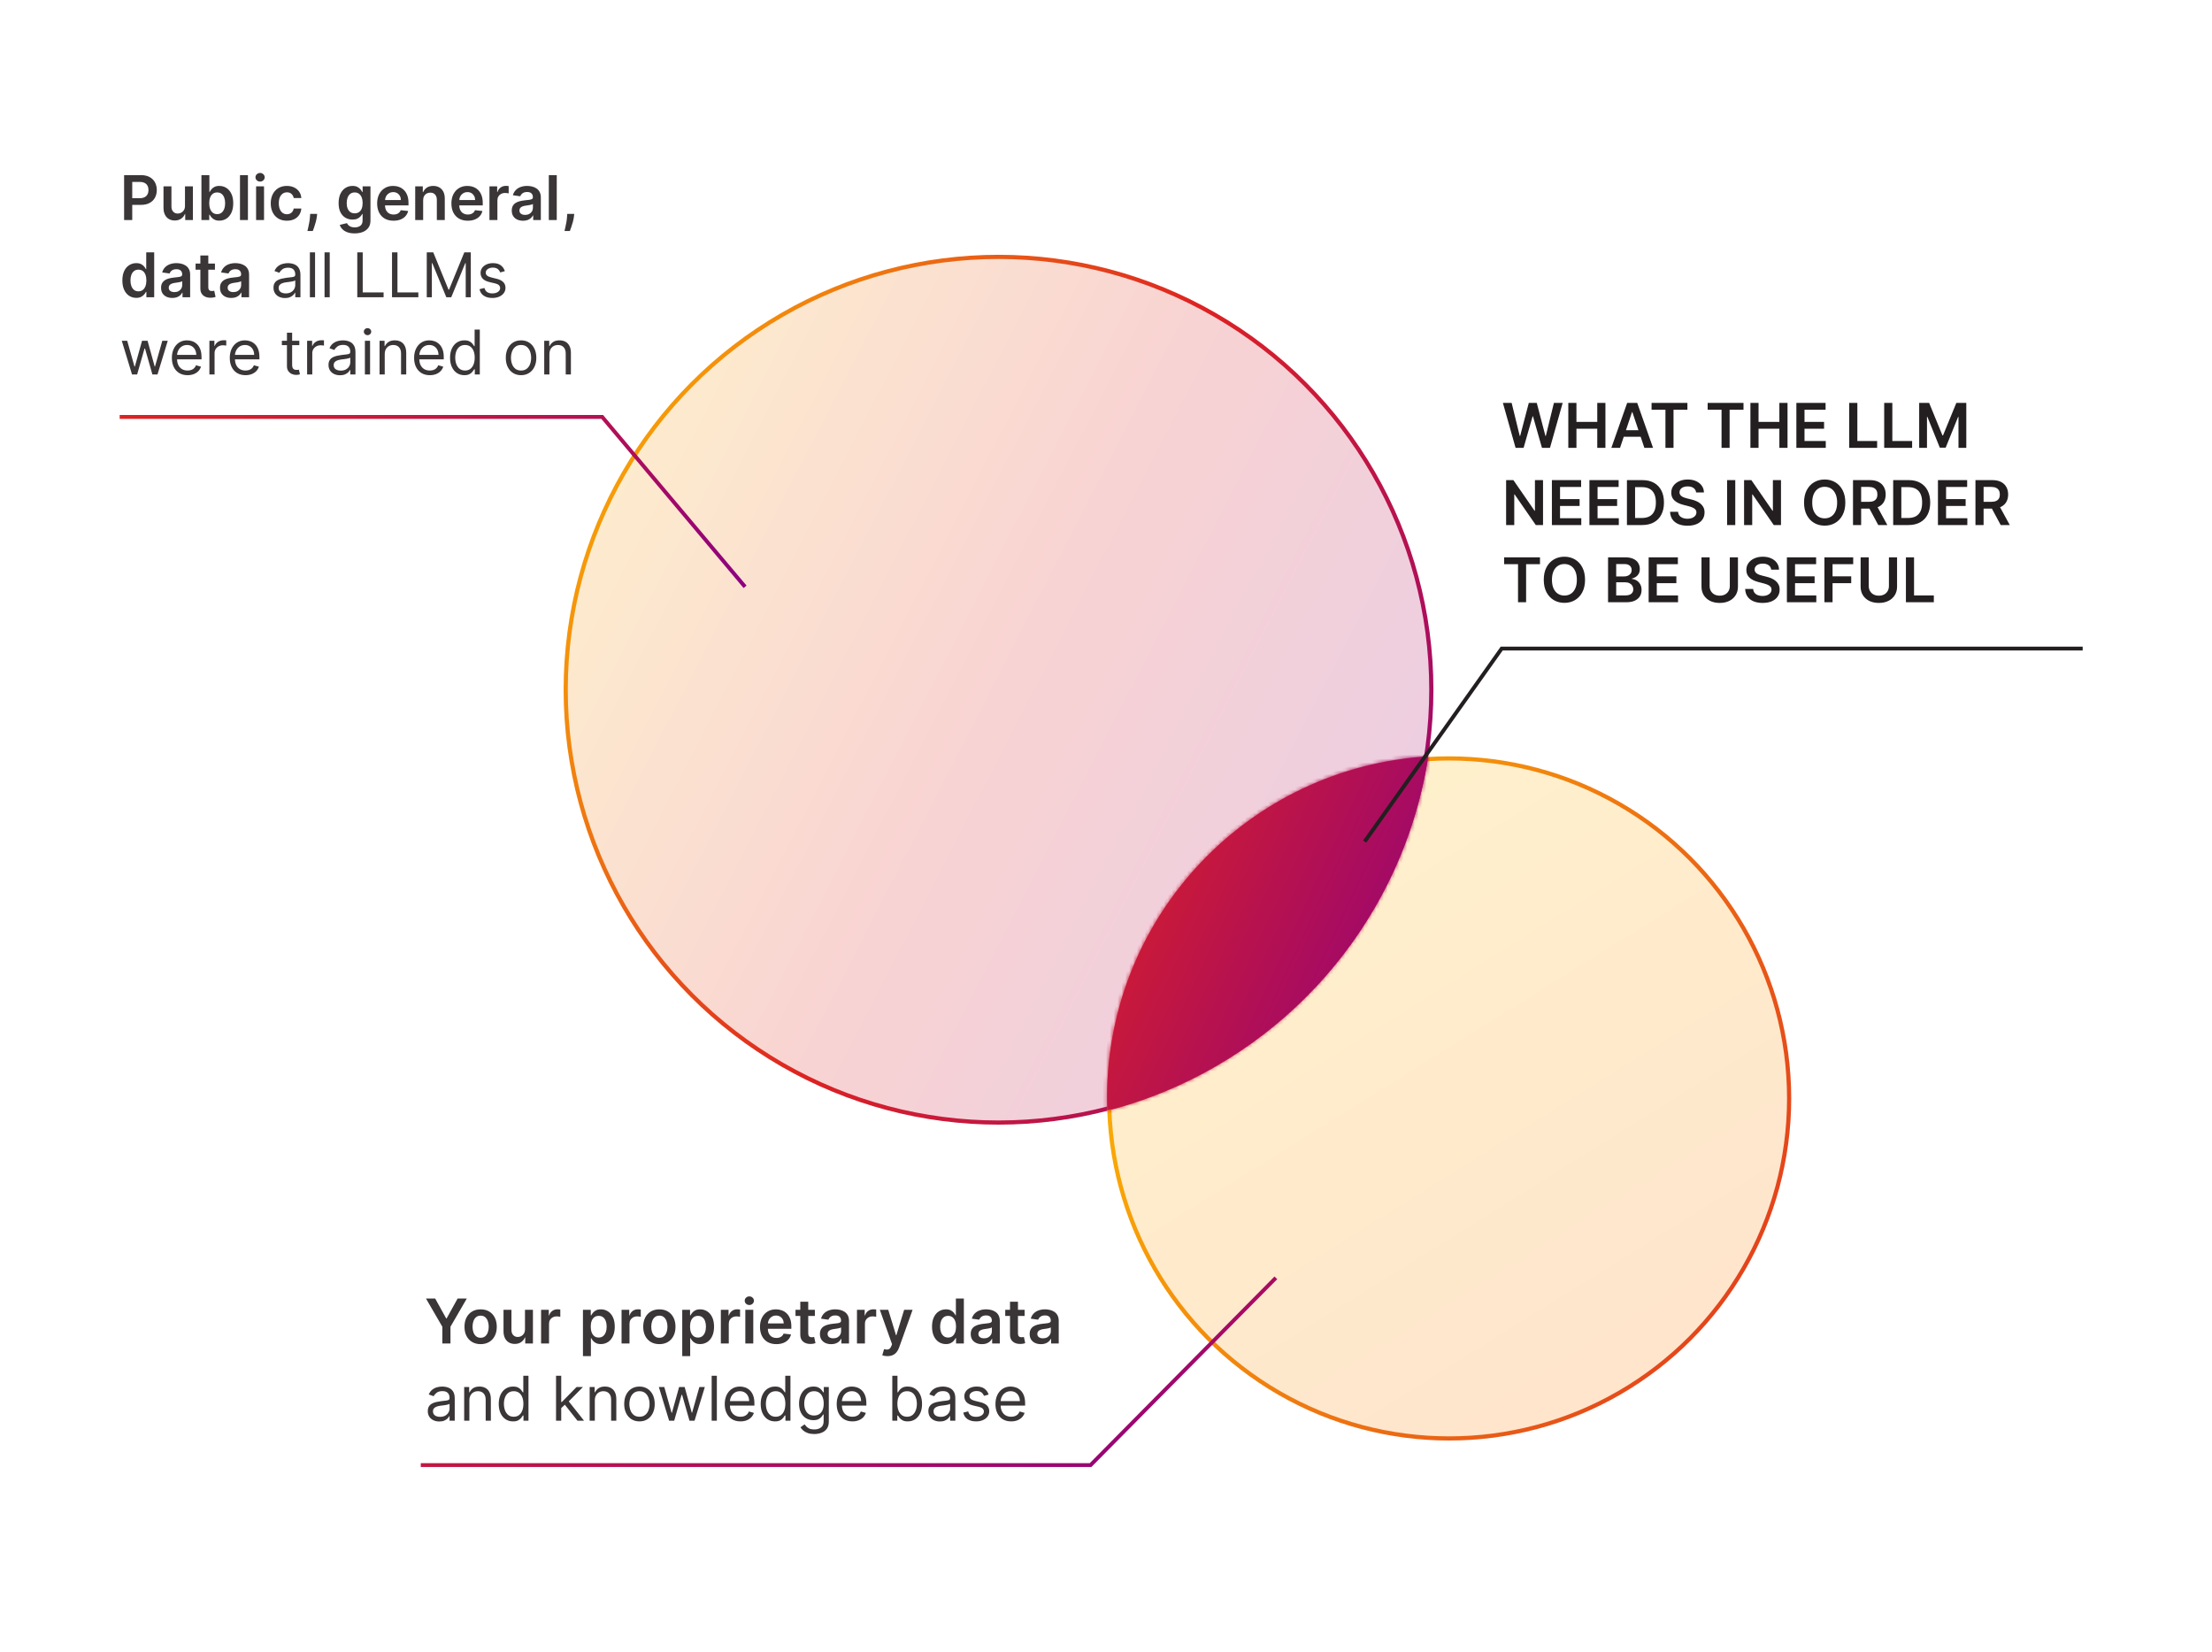<svg width="573" height="428" viewBox="0 0 573 428" fill="none" xmlns="http://www.w3.org/2000/svg">
<circle cx="258.657" cy="178.658" r="112.117" fill="url(#paint0_linear_9640_9213)" fill-opacity="0.2" stroke="url(#paint1_linear_9640_9213)" stroke-width="1.082"/>
<circle cx="375.387" cy="284.527" r="88.073" fill="url(#paint2_linear_9640_9213)" fill-opacity="0.2" stroke="url(#paint3_linear_9640_9213)" stroke-width="1.082"/>
<mask id="path-3-inside-1_9640_9213" fill="white">
<path fill-rule="evenodd" clip-rule="evenodd" d="M369.974 195.915C363.047 240.54 329.93 276.503 286.829 287.601C286.791 286.527 286.771 285.449 286.771 284.366C286.771 237.243 323.554 198.711 369.974 195.915Z"/>
</mask>
<path fill-rule="evenodd" clip-rule="evenodd" d="M369.974 195.915C363.047 240.54 329.93 276.503 286.829 287.601C286.791 286.527 286.771 285.449 286.771 284.366C286.771 237.243 323.554 198.711 369.974 195.915Z" fill="url(#paint4_linear_9640_9213)"/>
<path d="M369.974 195.915L371.043 196.081L371.249 194.755L369.909 194.836L369.974 195.915ZM286.829 287.601L285.748 287.64L285.797 288.984L287.099 288.648L286.829 287.601ZM368.905 195.749C362.045 239.943 329.246 275.563 286.56 286.553L287.099 288.648C330.615 277.444 364.049 241.137 371.043 196.081L368.905 195.749ZM287.91 287.562C287.872 286.502 287.853 285.436 287.853 284.366H285.69C285.69 285.462 285.71 286.553 285.748 287.64L287.91 287.562ZM287.853 284.366C287.853 237.819 324.187 199.757 370.039 196.995L369.909 194.836C322.921 197.666 285.69 236.668 285.69 284.366H287.853Z" fill="url(#paint5_linear_9640_9213)" mask="url(#path-3-inside-1_9640_9213)"/>
<path d="M193 152L156 108H31" stroke="url(#paint6_linear_9640_9213)"/>
<path d="M110.352 336.364H112.733L115.58 341.511H115.693L118.54 336.364H120.92L116.688 343.659V348H114.585V343.659L110.352 336.364ZM124.504 348.17C123.652 348.17 122.913 347.983 122.288 347.608C121.663 347.233 121.179 346.708 120.834 346.034C120.493 345.36 120.322 344.572 120.322 343.67C120.322 342.769 120.493 341.979 120.834 341.301C121.179 340.623 121.663 340.097 122.288 339.722C122.913 339.347 123.652 339.159 124.504 339.159C125.357 339.159 126.095 339.347 126.72 339.722C127.345 340.097 127.828 340.623 128.169 341.301C128.514 341.979 128.686 342.769 128.686 343.67C128.686 344.572 128.514 345.36 128.169 346.034C127.828 346.708 127.345 347.233 126.72 347.608C126.095 347.983 125.357 348.17 124.504 348.17ZM124.516 346.523C124.978 346.523 125.364 346.396 125.675 346.142C125.985 345.884 126.216 345.54 126.368 345.108C126.523 344.676 126.601 344.195 126.601 343.665C126.601 343.131 126.523 342.648 126.368 342.216C126.216 341.78 125.985 341.434 125.675 341.176C125.364 340.919 124.978 340.79 124.516 340.79C124.042 340.79 123.648 340.919 123.334 341.176C123.023 341.434 122.79 341.78 122.635 342.216C122.483 342.648 122.408 343.131 122.408 343.665C122.408 344.195 122.483 344.676 122.635 345.108C122.79 345.54 123.023 345.884 123.334 346.142C123.648 346.396 124.042 346.523 124.516 346.523ZM135.994 344.33V339.273H138.051V348H136.057V346.449H135.966C135.769 346.937 135.445 347.337 134.994 347.648C134.547 347.958 133.996 348.114 133.341 348.114C132.769 348.114 132.263 347.987 131.824 347.733C131.388 347.475 131.047 347.102 130.801 346.614C130.555 346.121 130.432 345.527 130.432 344.83V339.273H132.489V344.511C132.489 345.064 132.64 345.504 132.943 345.83C133.246 346.155 133.644 346.318 134.136 346.318C134.439 346.318 134.733 346.244 135.017 346.097C135.301 345.949 135.534 345.729 135.716 345.438C135.902 345.142 135.994 344.773 135.994 344.33ZM140.166 348V339.273H142.161V340.727H142.251C142.411 340.223 142.683 339.835 143.07 339.562C143.46 339.286 143.905 339.148 144.405 339.148C144.518 339.148 144.645 339.153 144.786 339.165C144.929 339.172 145.049 339.186 145.143 339.205V341.097C145.056 341.066 144.918 341.04 144.729 341.017C144.543 340.991 144.363 340.977 144.189 340.977C143.814 340.977 143.477 341.059 143.178 341.222C142.882 341.381 142.649 341.602 142.479 341.886C142.308 342.17 142.223 342.498 142.223 342.869V348H140.166ZM151.01 351.273V339.273H153.033V340.716H153.152C153.258 340.504 153.408 340.278 153.601 340.04C153.794 339.797 154.055 339.591 154.385 339.42C154.714 339.246 155.135 339.159 155.646 339.159C156.321 339.159 156.929 339.331 157.47 339.676C158.016 340.017 158.447 340.523 158.766 341.193C159.088 341.86 159.249 342.678 159.249 343.648C159.249 344.606 159.091 345.42 158.777 346.091C158.463 346.761 158.035 347.273 157.493 347.625C156.951 347.977 156.338 348.153 155.652 348.153C155.152 348.153 154.737 348.07 154.408 347.903C154.078 347.737 153.813 347.536 153.612 347.301C153.415 347.062 153.262 346.837 153.152 346.625H153.067V351.273H151.01ZM153.027 343.636C153.027 344.201 153.107 344.695 153.266 345.119C153.429 345.544 153.661 345.875 153.964 346.114C154.271 346.348 154.643 346.466 155.078 346.466C155.533 346.466 155.913 346.345 156.22 346.102C156.527 345.856 156.758 345.521 156.913 345.097C157.072 344.669 157.152 344.182 157.152 343.636C157.152 343.095 157.074 342.614 156.919 342.193C156.764 341.773 156.533 341.443 156.226 341.205C155.919 340.966 155.536 340.847 155.078 340.847C154.639 340.847 154.266 340.962 153.959 341.193C153.652 341.424 153.419 341.748 153.26 342.165C153.105 342.581 153.027 343.072 153.027 343.636ZM161.01 348V339.273H163.004V340.727H163.095C163.254 340.223 163.527 339.835 163.913 339.562C164.304 339.286 164.749 339.148 165.249 339.148C165.362 339.148 165.489 339.153 165.629 339.165C165.773 339.172 165.893 339.186 165.987 339.205V341.097C165.9 341.066 165.762 341.04 165.572 341.017C165.387 340.991 165.207 340.977 165.033 340.977C164.658 340.977 164.321 341.059 164.021 341.222C163.726 341.381 163.493 341.602 163.322 341.886C163.152 342.17 163.067 342.498 163.067 342.869V348H161.01ZM170.801 348.17C169.949 348.17 169.21 347.983 168.585 347.608C167.96 347.233 167.475 346.708 167.131 346.034C166.79 345.36 166.619 344.572 166.619 343.67C166.619 342.769 166.79 341.979 167.131 341.301C167.475 340.623 167.96 340.097 168.585 339.722C169.21 339.347 169.949 339.159 170.801 339.159C171.653 339.159 172.392 339.347 173.017 339.722C173.642 340.097 174.125 340.623 174.466 341.301C174.811 341.979 174.983 342.769 174.983 343.67C174.983 344.572 174.811 345.36 174.466 346.034C174.125 346.708 173.642 347.233 173.017 347.608C172.392 347.983 171.653 348.17 170.801 348.17ZM170.812 346.523C171.275 346.523 171.661 346.396 171.972 346.142C172.282 345.884 172.513 345.54 172.665 345.108C172.82 344.676 172.898 344.195 172.898 343.665C172.898 343.131 172.82 342.648 172.665 342.216C172.513 341.78 172.282 341.434 171.972 341.176C171.661 340.919 171.275 340.79 170.812 340.79C170.339 340.79 169.945 340.919 169.631 341.176C169.32 341.434 169.087 341.78 168.932 342.216C168.78 342.648 168.705 343.131 168.705 343.665C168.705 344.195 168.78 344.676 168.932 345.108C169.087 345.54 169.32 345.884 169.631 346.142C169.945 346.396 170.339 346.523 170.812 346.523ZM176.729 351.273V339.273H178.751V340.716H178.871C178.977 340.504 179.126 340.278 179.32 340.04C179.513 339.797 179.774 339.591 180.104 339.42C180.433 339.246 180.854 339.159 181.365 339.159C182.039 339.159 182.647 339.331 183.189 339.676C183.734 340.017 184.166 340.523 184.484 341.193C184.806 341.86 184.967 342.678 184.967 343.648C184.967 344.606 184.81 345.42 184.496 346.091C184.181 346.761 183.753 347.273 183.212 347.625C182.67 347.977 182.056 348.153 181.371 348.153C180.871 348.153 180.456 348.07 180.126 347.903C179.797 347.737 179.532 347.536 179.331 347.301C179.134 347.062 178.981 346.837 178.871 346.625H178.786V351.273H176.729ZM178.746 343.636C178.746 344.201 178.825 344.695 178.984 345.119C179.147 345.544 179.38 345.875 179.683 346.114C179.99 346.348 180.361 346.466 180.797 346.466C181.251 346.466 181.632 346.345 181.939 346.102C182.246 345.856 182.477 345.521 182.632 345.097C182.791 344.669 182.871 344.182 182.871 343.636C182.871 343.095 182.793 342.614 182.638 342.193C182.482 341.773 182.251 341.443 181.945 341.205C181.638 340.966 181.255 340.847 180.797 340.847C180.357 340.847 179.984 340.962 179.678 341.193C179.371 341.424 179.138 341.748 178.979 342.165C178.823 342.581 178.746 343.072 178.746 343.636ZM186.729 348V339.273H188.723V340.727H188.814C188.973 340.223 189.246 339.835 189.632 339.562C190.022 339.286 190.467 339.148 190.967 339.148C191.081 339.148 191.208 339.153 191.348 339.165C191.492 339.172 191.611 339.186 191.706 339.205V341.097C191.619 341.066 191.481 341.04 191.291 341.017C191.106 340.991 190.926 340.977 190.751 340.977C190.376 340.977 190.039 341.059 189.74 341.222C189.445 341.381 189.212 341.602 189.041 341.886C188.871 342.17 188.786 342.498 188.786 342.869V348H186.729ZM193.072 348V339.273H195.129V348H193.072ZM194.107 338.034C193.781 338.034 193.5 337.926 193.266 337.71C193.031 337.491 192.913 337.227 192.913 336.92C192.913 336.61 193.031 336.347 193.266 336.131C193.5 335.911 193.781 335.801 194.107 335.801C194.436 335.801 194.716 335.911 194.947 336.131C195.182 336.347 195.3 336.61 195.3 336.92C195.3 337.227 195.182 337.491 194.947 337.71C194.716 337.926 194.436 338.034 194.107 338.034ZM201.108 348.17C200.233 348.17 199.477 347.989 198.841 347.625C198.208 347.258 197.722 346.739 197.381 346.068C197.04 345.394 196.869 344.6 196.869 343.688C196.869 342.79 197.04 342.002 197.381 341.324C197.725 340.642 198.206 340.112 198.824 339.733C199.441 339.35 200.167 339.159 201 339.159C201.538 339.159 202.045 339.246 202.523 339.42C203.004 339.591 203.428 339.856 203.795 340.216C204.167 340.576 204.458 341.034 204.67 341.591C204.883 342.144 204.989 342.803 204.989 343.568V344.199H197.835V342.812H203.017C203.013 342.419 202.928 342.068 202.761 341.761C202.595 341.451 202.362 341.206 202.062 341.028C201.767 340.85 201.422 340.761 201.028 340.761C200.608 340.761 200.239 340.864 199.92 341.068C199.602 341.269 199.354 341.534 199.176 341.864C199.002 342.189 198.913 342.547 198.909 342.938V344.148C198.909 344.655 199.002 345.091 199.188 345.455C199.373 345.814 199.633 346.091 199.966 346.284C200.299 346.473 200.689 346.568 201.136 346.568C201.436 346.568 201.706 346.527 201.949 346.443C202.191 346.356 202.402 346.229 202.58 346.062C202.758 345.896 202.892 345.689 202.983 345.443L204.903 345.659C204.782 346.167 204.551 346.61 204.21 346.989C203.873 347.364 203.441 347.655 202.915 347.864C202.388 348.068 201.786 348.17 201.108 348.17ZM211.087 339.273V340.864H206.07V339.273H211.087ZM207.308 337.182H209.365V345.375C209.365 345.652 209.407 345.864 209.49 346.011C209.577 346.155 209.691 346.254 209.831 346.307C209.971 346.36 210.126 346.386 210.297 346.386C210.426 346.386 210.543 346.377 210.649 346.358C210.759 346.339 210.842 346.322 210.899 346.307L211.246 347.915C211.136 347.953 210.979 347.994 210.774 348.04C210.573 348.085 210.327 348.112 210.036 348.119C209.52 348.134 209.056 348.057 208.643 347.886C208.231 347.712 207.903 347.443 207.661 347.08C207.422 346.716 207.304 346.261 207.308 345.716V337.182ZM215.318 348.176C214.765 348.176 214.267 348.078 213.824 347.881C213.384 347.68 213.036 347.384 212.778 346.994C212.525 346.604 212.398 346.123 212.398 345.551C212.398 345.059 212.489 344.652 212.67 344.33C212.852 344.008 213.1 343.75 213.415 343.557C213.729 343.364 214.083 343.218 214.477 343.119C214.875 343.017 215.286 342.943 215.71 342.898C216.222 342.845 216.636 342.797 216.955 342.756C217.273 342.71 217.504 342.642 217.648 342.551C217.795 342.456 217.869 342.311 217.869 342.114V342.08C217.869 341.652 217.742 341.32 217.489 341.085C217.235 340.85 216.869 340.733 216.392 340.733C215.888 340.733 215.489 340.843 215.193 341.062C214.902 341.282 214.705 341.542 214.602 341.841L212.682 341.568C212.833 341.038 213.083 340.595 213.432 340.239C213.78 339.879 214.206 339.61 214.71 339.432C215.214 339.25 215.771 339.159 216.381 339.159C216.801 339.159 217.22 339.208 217.636 339.307C218.053 339.405 218.434 339.568 218.778 339.795C219.123 340.019 219.4 340.324 219.608 340.71C219.82 341.097 219.926 341.58 219.926 342.159V348H217.949V346.801H217.881C217.756 347.044 217.58 347.271 217.352 347.483C217.129 347.691 216.847 347.86 216.506 347.989C216.169 348.114 215.773 348.176 215.318 348.176ZM215.852 346.665C216.265 346.665 216.623 346.583 216.926 346.42C217.229 346.254 217.462 346.034 217.625 345.761C217.792 345.489 217.875 345.191 217.875 344.869V343.841C217.811 343.894 217.701 343.943 217.545 343.989C217.394 344.034 217.223 344.074 217.034 344.108C216.845 344.142 216.657 344.172 216.472 344.199C216.286 344.225 216.125 344.248 215.989 344.267C215.682 344.309 215.407 344.377 215.165 344.472C214.922 344.566 214.731 344.699 214.591 344.869C214.451 345.036 214.381 345.252 214.381 345.517C214.381 345.896 214.519 346.182 214.795 346.375C215.072 346.568 215.424 346.665 215.852 346.665ZM221.994 348V339.273H223.989V340.727H224.08C224.239 340.223 224.511 339.835 224.898 339.562C225.288 339.286 225.733 339.148 226.233 339.148C226.347 339.148 226.473 339.153 226.614 339.165C226.758 339.172 226.877 339.186 226.972 339.205V341.097C226.884 341.066 226.746 341.04 226.557 341.017C226.371 340.991 226.191 340.977 226.017 340.977C225.642 340.977 225.305 341.059 225.006 341.222C224.71 341.381 224.477 341.602 224.307 341.886C224.136 342.17 224.051 342.498 224.051 342.869V348H221.994ZM229.882 351.273C229.602 351.273 229.342 351.25 229.104 351.205C228.869 351.163 228.681 351.114 228.541 351.057L229.018 349.455C229.318 349.542 229.585 349.583 229.82 349.58C230.054 349.576 230.261 349.502 230.439 349.358C230.621 349.218 230.774 348.983 230.899 348.653L231.075 348.182L227.911 339.273H230.092L232.104 345.864H232.195L234.212 339.273H236.399L232.905 349.057C232.742 349.519 232.526 349.915 232.257 350.244C231.988 350.578 231.659 350.831 231.268 351.006C230.882 351.184 230.42 351.273 229.882 351.273ZM245.03 348.153C244.344 348.153 243.731 347.977 243.189 347.625C242.647 347.273 242.219 346.761 241.905 346.091C241.59 345.42 241.433 344.606 241.433 343.648C241.433 342.678 241.592 341.86 241.911 341.193C242.232 340.523 242.666 340.017 243.212 339.676C243.757 339.331 244.365 339.159 245.036 339.159C245.547 339.159 245.967 339.246 246.297 339.42C246.626 339.591 246.888 339.797 247.081 340.04C247.274 340.278 247.424 340.504 247.53 340.716H247.615V336.364H249.678V348H247.655V346.625H247.53C247.424 346.837 247.27 347.062 247.07 347.301C246.869 347.536 246.604 347.737 246.274 347.903C245.945 348.07 245.53 348.153 245.03 348.153ZM245.604 346.466C246.039 346.466 246.411 346.348 246.717 346.114C247.024 345.875 247.257 345.544 247.416 345.119C247.575 344.695 247.655 344.201 247.655 343.636C247.655 343.072 247.575 342.581 247.416 342.165C247.261 341.748 247.03 341.424 246.723 341.193C246.42 340.962 246.047 340.847 245.604 340.847C245.145 340.847 244.763 340.966 244.456 341.205C244.149 341.443 243.918 341.773 243.763 342.193C243.607 342.614 243.53 343.095 243.53 343.636C243.53 344.182 243.607 344.669 243.763 345.097C243.922 345.521 244.155 345.856 244.462 346.102C244.772 346.345 245.153 346.466 245.604 346.466ZM254.381 348.176C253.828 348.176 253.33 348.078 252.886 347.881C252.447 347.68 252.098 347.384 251.841 346.994C251.587 346.604 251.46 346.123 251.46 345.551C251.46 345.059 251.551 344.652 251.733 344.33C251.915 344.008 252.163 343.75 252.477 343.557C252.792 343.364 253.146 343.218 253.54 343.119C253.938 343.017 254.348 342.943 254.773 342.898C255.284 342.845 255.699 342.797 256.017 342.756C256.335 342.71 256.566 342.642 256.71 342.551C256.858 342.456 256.932 342.311 256.932 342.114V342.08C256.932 341.652 256.805 341.32 256.551 341.085C256.297 340.85 255.932 340.733 255.455 340.733C254.951 340.733 254.551 340.843 254.256 341.062C253.964 341.282 253.767 341.542 253.665 341.841L251.744 341.568C251.896 341.038 252.146 340.595 252.494 340.239C252.843 339.879 253.269 339.61 253.773 339.432C254.277 339.25 254.833 339.159 255.443 339.159C255.864 339.159 256.282 339.208 256.699 339.307C257.116 339.405 257.496 339.568 257.841 339.795C258.186 340.019 258.462 340.324 258.67 340.71C258.883 341.097 258.989 341.58 258.989 342.159V348H257.011V346.801H256.943C256.818 347.044 256.642 347.271 256.415 347.483C256.191 347.691 255.909 347.86 255.568 347.989C255.231 348.114 254.835 348.176 254.381 348.176ZM254.915 346.665C255.328 346.665 255.686 346.583 255.989 346.42C256.292 346.254 256.525 346.034 256.688 345.761C256.854 345.489 256.938 345.191 256.938 344.869V343.841C256.873 343.894 256.763 343.943 256.608 343.989C256.456 344.034 256.286 344.074 256.097 344.108C255.907 344.142 255.72 344.172 255.534 344.199C255.348 344.225 255.188 344.248 255.051 344.267C254.744 344.309 254.47 344.377 254.227 344.472C253.985 344.566 253.794 344.699 253.653 344.869C253.513 345.036 253.443 345.252 253.443 345.517C253.443 345.896 253.581 346.182 253.858 346.375C254.134 346.568 254.487 346.665 254.915 346.665ZM265.415 339.273V340.864H260.398V339.273H265.415ZM261.636 337.182H263.693V345.375C263.693 345.652 263.735 345.864 263.818 346.011C263.905 346.155 264.019 346.254 264.159 346.307C264.299 346.36 264.455 346.386 264.625 346.386C264.754 346.386 264.871 346.377 264.977 346.358C265.087 346.339 265.17 346.322 265.227 346.307L265.574 347.915C265.464 347.953 265.307 347.994 265.102 348.04C264.902 348.085 264.655 348.112 264.364 348.119C263.848 348.134 263.384 348.057 262.972 347.886C262.559 347.712 262.231 347.443 261.989 347.08C261.75 346.716 261.633 346.261 261.636 345.716V337.182ZM269.646 348.176C269.093 348.176 268.595 348.078 268.152 347.881C267.713 347.68 267.364 347.384 267.107 346.994C266.853 346.604 266.726 346.123 266.726 345.551C266.726 345.059 266.817 344.652 266.999 344.33C267.18 344.008 267.429 343.75 267.743 343.557C268.057 343.364 268.411 343.218 268.805 343.119C269.203 343.017 269.614 342.943 270.038 342.898C270.55 342.845 270.964 342.797 271.283 342.756C271.601 342.71 271.832 342.642 271.976 342.551C272.124 342.456 272.197 342.311 272.197 342.114V342.08C272.197 341.652 272.071 341.32 271.817 341.085C271.563 340.85 271.197 340.733 270.72 340.733C270.216 340.733 269.817 340.843 269.521 341.062C269.23 341.282 269.033 341.542 268.93 341.841L267.01 341.568C267.161 341.038 267.411 340.595 267.76 340.239C268.108 339.879 268.535 339.61 269.038 339.432C269.542 339.25 270.099 339.159 270.709 339.159C271.129 339.159 271.548 339.208 271.964 339.307C272.381 339.405 272.762 339.568 273.107 339.795C273.451 340.019 273.728 340.324 273.936 340.71C274.148 341.097 274.254 341.58 274.254 342.159V348H272.277V346.801H272.209C272.084 347.044 271.908 347.271 271.68 347.483C271.457 347.691 271.175 347.86 270.834 347.989C270.497 348.114 270.101 348.176 269.646 348.176ZM270.18 346.665C270.593 346.665 270.951 346.583 271.254 346.42C271.557 346.254 271.79 346.034 271.953 345.761C272.12 345.489 272.203 345.191 272.203 344.869V343.841C272.139 343.894 272.029 343.943 271.874 343.989C271.722 344.034 271.552 344.074 271.362 344.108C271.173 344.142 270.985 344.172 270.8 344.199C270.614 344.225 270.453 344.248 270.317 344.267C270.01 344.309 269.735 344.377 269.493 344.472C269.25 344.566 269.059 344.699 268.919 344.869C268.779 345.036 268.709 345.252 268.709 345.517C268.709 345.896 268.847 346.182 269.124 346.375C269.4 346.568 269.752 346.665 270.18 346.665ZM113.795 368.205C113.242 368.205 112.741 368.1 112.29 367.892C111.839 367.68 111.481 367.375 111.216 366.977C110.951 366.576 110.818 366.091 110.818 365.523C110.818 365.023 110.917 364.617 111.114 364.307C111.311 363.992 111.574 363.746 111.903 363.568C112.233 363.39 112.597 363.258 112.994 363.17C113.396 363.08 113.799 363.008 114.205 362.955C114.735 362.886 115.165 362.835 115.494 362.801C115.828 362.763 116.07 362.701 116.222 362.614C116.377 362.527 116.455 362.375 116.455 362.159V362.114C116.455 361.553 116.301 361.117 115.994 360.807C115.691 360.496 115.231 360.341 114.614 360.341C113.973 360.341 113.472 360.481 113.108 360.761C112.744 361.042 112.489 361.341 112.341 361.659L111.068 361.205C111.295 360.674 111.598 360.261 111.977 359.966C112.36 359.667 112.777 359.458 113.227 359.341C113.682 359.22 114.129 359.159 114.568 359.159C114.848 359.159 115.17 359.193 115.534 359.261C115.902 359.326 116.256 359.46 116.597 359.665C116.941 359.869 117.227 360.178 117.455 360.591C117.682 361.004 117.795 361.557 117.795 362.25V368H116.455V366.818H116.386C116.295 367.008 116.144 367.21 115.932 367.426C115.72 367.642 115.438 367.826 115.085 367.977C114.733 368.129 114.303 368.205 113.795 368.205ZM114 367C114.53 367 114.977 366.896 115.341 366.688C115.708 366.479 115.985 366.21 116.17 365.881C116.36 365.551 116.455 365.205 116.455 364.841V363.614C116.398 363.682 116.273 363.744 116.08 363.801C115.89 363.854 115.67 363.902 115.42 363.943C115.174 363.981 114.934 364.015 114.699 364.045C114.468 364.072 114.28 364.095 114.136 364.114C113.788 364.159 113.462 364.233 113.159 364.335C112.86 364.434 112.617 364.583 112.432 364.784C112.25 364.981 112.159 365.25 112.159 365.591C112.159 366.057 112.331 366.409 112.676 366.648C113.025 366.883 113.466 367 114 367ZM121.584 362.75V368H120.243V359.273H121.538V360.636H121.652C121.857 360.193 122.167 359.837 122.584 359.568C123 359.295 123.538 359.159 124.197 359.159C124.788 359.159 125.305 359.28 125.749 359.523C126.192 359.761 126.536 360.125 126.783 360.614C127.029 361.098 127.152 361.712 127.152 362.455V368H125.811V362.545C125.811 361.86 125.633 361.326 125.277 360.943C124.921 360.557 124.432 360.364 123.811 360.364C123.383 360.364 123 360.456 122.663 360.642C122.33 360.828 122.067 361.098 121.874 361.455C121.68 361.811 121.584 362.242 121.584 362.75ZM132.898 368.182C132.17 368.182 131.528 367.998 130.972 367.631C130.415 367.259 129.979 366.737 129.665 366.062C129.35 365.384 129.193 364.583 129.193 363.659C129.193 362.742 129.35 361.947 129.665 361.273C129.979 360.598 130.417 360.078 130.977 359.71C131.538 359.343 132.186 359.159 132.92 359.159C133.489 359.159 133.938 359.254 134.267 359.443C134.6 359.629 134.854 359.841 135.028 360.08C135.206 360.314 135.345 360.508 135.443 360.659H135.557V356.364H136.898V368H135.602V366.659H135.443C135.345 366.818 135.205 367.019 135.023 367.261C134.841 367.5 134.581 367.714 134.244 367.903C133.907 368.089 133.458 368.182 132.898 368.182ZM133.08 366.977C133.617 366.977 134.072 366.837 134.443 366.557C134.814 366.273 135.097 365.881 135.29 365.381C135.483 364.877 135.58 364.295 135.58 363.636C135.58 362.985 135.485 362.415 135.295 361.926C135.106 361.434 134.826 361.051 134.455 360.778C134.083 360.502 133.625 360.364 133.08 360.364C132.511 360.364 132.038 360.509 131.659 360.801C131.284 361.089 131.002 361.481 130.812 361.977C130.627 362.47 130.534 363.023 130.534 363.636C130.534 364.258 130.629 364.822 130.818 365.33C131.011 365.833 131.295 366.235 131.67 366.534C132.049 366.83 132.519 366.977 133.08 366.977ZM145.29 364.818L145.267 363.159H145.54L149.358 359.273H151.017L146.949 363.386H146.835L145.29 364.818ZM144.04 368V356.364H145.381V368H144.04ZM149.585 368L146.176 363.682L147.131 362.75L151.29 368H149.585ZM154.084 362.75V368H152.743V359.273H154.038V360.636H154.152C154.357 360.193 154.667 359.837 155.084 359.568C155.5 359.295 156.038 359.159 156.697 359.159C157.288 359.159 157.805 359.28 158.249 359.523C158.692 359.761 159.036 360.125 159.283 360.614C159.529 361.098 159.652 361.712 159.652 362.455V368H158.311V362.545C158.311 361.86 158.133 361.326 157.777 360.943C157.421 360.557 156.932 360.364 156.311 360.364C155.883 360.364 155.5 360.456 155.163 360.642C154.83 360.828 154.567 361.098 154.374 361.455C154.18 361.811 154.084 362.242 154.084 362.75ZM165.648 368.182C164.86 368.182 164.169 367.994 163.574 367.619C162.983 367.244 162.521 366.72 162.188 366.045C161.858 365.371 161.693 364.583 161.693 363.682C161.693 362.773 161.858 361.979 162.188 361.301C162.521 360.623 162.983 360.097 163.574 359.722C164.169 359.347 164.86 359.159 165.648 359.159C166.436 359.159 167.125 359.347 167.716 359.722C168.311 360.097 168.773 360.623 169.102 361.301C169.436 361.979 169.602 362.773 169.602 363.682C169.602 364.583 169.436 365.371 169.102 366.045C168.773 366.72 168.311 367.244 167.716 367.619C167.125 367.994 166.436 368.182 165.648 368.182ZM165.648 366.977C166.246 366.977 166.739 366.824 167.125 366.517C167.511 366.21 167.797 365.807 167.983 365.307C168.169 364.807 168.261 364.265 168.261 363.682C168.261 363.098 168.169 362.555 167.983 362.051C167.797 361.547 167.511 361.14 167.125 360.83C166.739 360.519 166.246 360.364 165.648 360.364C165.049 360.364 164.557 360.519 164.17 360.83C163.784 361.14 163.498 361.547 163.312 362.051C163.127 362.555 163.034 363.098 163.034 363.682C163.034 364.265 163.127 364.807 163.312 365.307C163.498 365.807 163.784 366.21 164.17 366.517C164.557 366.824 165.049 366.977 165.648 366.977ZM173.33 368L170.67 359.273H172.08L173.966 365.955H174.057L175.92 359.273H177.352L179.193 365.932H179.284L181.17 359.273H182.58L179.92 368H178.602L176.693 361.295H176.557L174.648 368H173.33ZM185.693 356.364V368H184.352V356.364H185.693ZM191.808 368.182C190.967 368.182 190.242 367.996 189.632 367.625C189.026 367.25 188.558 366.727 188.229 366.057C187.903 365.383 187.74 364.598 187.74 363.705C187.74 362.811 187.903 362.023 188.229 361.341C188.558 360.655 189.017 360.121 189.604 359.739C190.195 359.352 190.884 359.159 191.672 359.159C192.126 359.159 192.575 359.235 193.018 359.386C193.462 359.538 193.865 359.784 194.229 360.125C194.592 360.462 194.882 360.909 195.098 361.466C195.314 362.023 195.422 362.708 195.422 363.523V364.091H188.695V362.932H194.058C194.058 362.439 193.96 362 193.763 361.614C193.57 361.227 193.293 360.922 192.933 360.699C192.577 360.475 192.157 360.364 191.672 360.364C191.138 360.364 190.676 360.496 190.286 360.761C189.899 361.023 189.602 361.364 189.393 361.784C189.185 362.205 189.081 362.655 189.081 363.136V363.909C189.081 364.568 189.195 365.127 189.422 365.585C189.653 366.04 189.973 366.386 190.382 366.625C190.791 366.86 191.267 366.977 191.808 366.977C192.161 366.977 192.479 366.928 192.763 366.83C193.051 366.727 193.299 366.576 193.507 366.375C193.715 366.17 193.876 365.917 193.99 365.614L195.286 365.977C195.149 366.417 194.92 366.803 194.598 367.136C194.276 367.466 193.878 367.723 193.405 367.909C192.931 368.091 192.399 368.182 191.808 368.182ZM200.757 368.182C200.03 368.182 199.388 367.998 198.831 367.631C198.274 367.259 197.839 366.737 197.524 366.062C197.21 365.384 197.053 364.583 197.053 363.659C197.053 362.742 197.21 361.947 197.524 361.273C197.839 360.598 198.276 360.078 198.837 359.71C199.397 359.343 200.045 359.159 200.78 359.159C201.348 359.159 201.797 359.254 202.126 359.443C202.46 359.629 202.714 359.841 202.888 360.08C203.066 360.314 203.204 360.508 203.303 360.659H203.416V356.364H204.757V368H203.462V366.659H203.303C203.204 366.818 203.064 367.019 202.882 367.261C202.7 367.5 202.441 367.714 202.104 367.903C201.767 368.089 201.318 368.182 200.757 368.182ZM200.939 366.977C201.477 366.977 201.931 366.837 202.303 366.557C202.674 366.273 202.956 365.881 203.149 365.381C203.342 364.877 203.439 364.295 203.439 363.636C203.439 362.985 203.344 362.415 203.155 361.926C202.965 361.434 202.685 361.051 202.314 360.778C201.943 360.502 201.484 360.364 200.939 360.364C200.371 360.364 199.897 360.509 199.518 360.801C199.143 361.089 198.861 361.481 198.672 361.977C198.486 362.47 198.393 363.023 198.393 363.636C198.393 364.258 198.488 364.822 198.678 365.33C198.871 365.833 199.155 366.235 199.53 366.534C199.909 366.83 200.378 366.977 200.939 366.977ZM210.922 371.455C210.274 371.455 209.717 371.371 209.251 371.205C208.786 371.042 208.397 370.826 208.087 370.557C207.78 370.292 207.536 370.008 207.354 369.705L208.422 368.955C208.543 369.114 208.696 369.295 208.882 369.5C209.068 369.708 209.321 369.888 209.643 370.04C209.969 370.195 210.395 370.273 210.922 370.273C211.626 370.273 212.208 370.102 212.666 369.761C213.125 369.42 213.354 368.886 213.354 368.159V366.386H213.24C213.142 366.545 213.001 366.742 212.82 366.977C212.642 367.208 212.384 367.415 212.047 367.597C211.714 367.775 211.263 367.864 210.695 367.864C209.99 367.864 209.357 367.697 208.797 367.364C208.24 367.03 207.799 366.545 207.473 365.909C207.151 365.273 206.99 364.5 206.99 363.591C206.99 362.697 207.147 361.919 207.462 361.256C207.776 360.589 208.214 360.074 208.774 359.71C209.335 359.343 209.982 359.159 210.717 359.159C211.286 359.159 211.736 359.254 212.07 359.443C212.407 359.629 212.664 359.841 212.842 360.08C213.024 360.314 213.164 360.508 213.263 360.659H213.399V359.273H214.695V368.25C214.695 369 214.524 369.61 214.183 370.08C213.846 370.553 213.392 370.9 212.82 371.119C212.251 371.343 211.619 371.455 210.922 371.455ZM210.876 366.659C211.414 366.659 211.869 366.536 212.24 366.29C212.611 366.044 212.893 365.689 213.087 365.227C213.28 364.765 213.376 364.212 213.376 363.568C213.376 362.939 213.282 362.384 213.092 361.903C212.903 361.422 212.623 361.045 212.251 360.773C211.88 360.5 211.422 360.364 210.876 360.364C210.308 360.364 209.835 360.508 209.456 360.795C209.081 361.083 208.799 361.47 208.609 361.955C208.424 362.439 208.331 362.977 208.331 363.568C208.331 364.174 208.426 364.71 208.615 365.176C208.808 365.638 209.092 366.002 209.467 366.267C209.846 366.528 210.316 366.659 210.876 366.659ZM220.808 368.182C219.967 368.182 219.242 367.996 218.632 367.625C218.026 367.25 217.558 366.727 217.229 366.057C216.903 365.383 216.74 364.598 216.74 363.705C216.74 362.811 216.903 362.023 217.229 361.341C217.558 360.655 218.017 360.121 218.604 359.739C219.195 359.352 219.884 359.159 220.672 359.159C221.126 359.159 221.575 359.235 222.018 359.386C222.462 359.538 222.865 359.784 223.229 360.125C223.592 360.462 223.882 360.909 224.098 361.466C224.314 362.023 224.422 362.708 224.422 363.523V364.091H217.695V362.932H223.058C223.058 362.439 222.96 362 222.763 361.614C222.57 361.227 222.293 360.922 221.933 360.699C221.577 360.475 221.157 360.364 220.672 360.364C220.138 360.364 219.676 360.496 219.286 360.761C218.899 361.023 218.602 361.364 218.393 361.784C218.185 362.205 218.081 362.655 218.081 363.136V363.909C218.081 364.568 218.195 365.127 218.422 365.585C218.653 366.04 218.973 366.386 219.382 366.625C219.791 366.86 220.267 366.977 220.808 366.977C221.161 366.977 221.479 366.928 221.763 366.83C222.051 366.727 222.299 366.576 222.507 366.375C222.715 366.17 222.876 365.917 222.99 365.614L224.286 365.977C224.149 366.417 223.92 366.803 223.598 367.136C223.276 367.466 222.878 367.723 222.405 367.909C221.931 368.091 221.399 368.182 220.808 368.182ZM231.143 368V356.364H232.484V360.659H232.598C232.696 360.508 232.833 360.314 233.007 360.08C233.185 359.841 233.439 359.629 233.768 359.443C234.102 359.254 234.553 359.159 235.121 359.159C235.856 359.159 236.503 359.343 237.064 359.71C237.625 360.078 238.062 360.598 238.376 361.273C238.691 361.947 238.848 362.742 238.848 363.659C238.848 364.583 238.691 365.384 238.376 366.062C238.062 366.737 237.626 367.259 237.07 367.631C236.513 367.998 235.871 368.182 235.143 368.182C234.583 368.182 234.134 368.089 233.797 367.903C233.46 367.714 233.2 367.5 233.018 367.261C232.837 367.019 232.696 366.818 232.598 366.659H232.439V368H231.143ZM232.462 363.636C232.462 364.295 232.558 364.877 232.751 365.381C232.945 365.881 233.227 366.273 233.598 366.557C233.969 366.837 234.424 366.977 234.962 366.977C235.522 366.977 235.99 366.83 236.365 366.534C236.744 366.235 237.028 365.833 237.217 365.33C237.411 364.822 237.507 364.258 237.507 363.636C237.507 363.023 237.412 362.47 237.223 361.977C237.037 361.481 236.755 361.089 236.376 360.801C236.001 360.509 235.53 360.364 234.962 360.364C234.416 360.364 233.958 360.502 233.587 360.778C233.215 361.051 232.935 361.434 232.746 361.926C232.556 362.415 232.462 362.985 232.462 363.636ZM243.467 368.205C242.914 368.205 242.412 368.1 241.962 367.892C241.511 367.68 241.153 367.375 240.888 366.977C240.623 366.576 240.49 366.091 240.49 365.523C240.49 365.023 240.589 364.617 240.786 364.307C240.982 363.992 241.246 363.746 241.575 363.568C241.905 363.39 242.268 363.258 242.666 363.17C243.068 363.08 243.471 363.008 243.876 362.955C244.407 362.886 244.837 362.835 245.166 362.801C245.5 362.763 245.742 362.701 245.893 362.614C246.049 362.527 246.126 362.375 246.126 362.159V362.114C246.126 361.553 245.973 361.117 245.666 360.807C245.363 360.496 244.903 360.341 244.286 360.341C243.645 360.341 243.143 360.481 242.78 360.761C242.416 361.042 242.161 361.341 242.013 361.659L240.74 361.205C240.967 360.674 241.27 360.261 241.649 359.966C242.032 359.667 242.448 359.458 242.899 359.341C243.354 359.22 243.801 359.159 244.24 359.159C244.52 359.159 244.842 359.193 245.206 359.261C245.573 359.326 245.928 359.46 246.268 359.665C246.613 359.869 246.899 360.178 247.126 360.591C247.354 361.004 247.467 361.557 247.467 362.25V368H246.126V366.818H246.058C245.967 367.008 245.816 367.21 245.604 367.426C245.392 367.642 245.109 367.826 244.757 367.977C244.405 368.129 243.975 368.205 243.467 368.205ZM243.672 367C244.202 367 244.649 366.896 245.013 366.688C245.38 366.479 245.657 366.21 245.842 365.881C246.032 365.551 246.126 365.205 246.126 364.841V363.614C246.07 363.682 245.945 363.744 245.751 363.801C245.562 363.854 245.342 363.902 245.092 363.943C244.846 363.981 244.606 364.015 244.371 364.045C244.14 364.072 243.952 364.095 243.808 364.114C243.46 364.159 243.134 364.233 242.831 364.335C242.532 364.434 242.289 364.583 242.104 364.784C241.922 364.981 241.831 365.25 241.831 365.591C241.831 366.057 242.003 366.409 242.348 366.648C242.696 366.883 243.138 367 243.672 367ZM256.097 361.227L254.892 361.568C254.816 361.367 254.705 361.172 254.557 360.983C254.413 360.79 254.216 360.631 253.966 360.506C253.716 360.381 253.396 360.318 253.006 360.318C252.472 360.318 252.027 360.441 251.67 360.688C251.318 360.93 251.142 361.239 251.142 361.614C251.142 361.947 251.263 362.21 251.506 362.403C251.748 362.597 252.127 362.758 252.642 362.886L253.938 363.205C254.718 363.394 255.299 363.684 255.682 364.074C256.064 364.46 256.256 364.958 256.256 365.568C256.256 366.068 256.112 366.515 255.824 366.909C255.54 367.303 255.142 367.614 254.631 367.841C254.119 368.068 253.525 368.182 252.847 368.182C251.956 368.182 251.22 367.989 250.636 367.602C250.053 367.216 249.684 366.652 249.528 365.909L250.801 365.591C250.922 366.061 251.152 366.413 251.489 366.648C251.83 366.883 252.275 367 252.824 367C253.449 367 253.945 366.867 254.312 366.602C254.684 366.333 254.869 366.011 254.869 365.636C254.869 365.333 254.763 365.08 254.551 364.875C254.339 364.667 254.013 364.511 253.574 364.409L252.119 364.068C251.32 363.879 250.733 363.585 250.358 363.188C249.987 362.786 249.801 362.284 249.801 361.682C249.801 361.189 249.939 360.754 250.216 360.375C250.496 359.996 250.877 359.699 251.358 359.483C251.843 359.267 252.392 359.159 253.006 359.159C253.869 359.159 254.547 359.348 255.04 359.727C255.536 360.106 255.888 360.606 256.097 361.227ZM261.933 368.182C261.092 368.182 260.367 367.996 259.757 367.625C259.151 367.25 258.683 366.727 258.354 366.057C258.028 365.383 257.865 364.598 257.865 363.705C257.865 362.811 258.028 362.023 258.354 361.341C258.683 360.655 259.142 360.121 259.729 359.739C260.32 359.352 261.009 359.159 261.797 359.159C262.251 359.159 262.7 359.235 263.143 359.386C263.587 359.538 263.99 359.784 264.354 360.125C264.717 360.462 265.007 360.909 265.223 361.466C265.439 362.023 265.547 362.708 265.547 363.523V364.091H258.82V362.932H264.183C264.183 362.439 264.085 362 263.888 361.614C263.695 361.227 263.418 360.922 263.058 360.699C262.702 360.475 262.282 360.364 261.797 360.364C261.263 360.364 260.801 360.496 260.411 360.761C260.024 361.023 259.727 361.364 259.518 361.784C259.31 362.205 259.206 362.655 259.206 363.136V363.909C259.206 364.568 259.32 365.127 259.547 365.585C259.778 366.04 260.098 366.386 260.507 366.625C260.916 366.86 261.392 366.977 261.933 366.977C262.286 366.977 262.604 366.928 262.888 366.83C263.176 366.727 263.424 366.576 263.632 366.375C263.84 366.17 264.001 365.917 264.115 365.614L265.411 365.977C265.274 366.417 265.045 366.803 264.723 367.136C264.401 367.466 264.003 367.723 263.53 367.909C263.056 368.091 262.524 368.182 261.933 368.182Z" fill="#3A3536"/>
<path d="M109 379.5H282.5L330.5 331" stroke="url(#paint7_linear_9640_9213)"/>
<path d="M353.5 218L389 168H539.5" stroke="#231F20"/>
<path d="M392.597 116L389.312 104.364H391.58L393.676 112.915H393.784L396.023 104.364H398.085L400.33 112.92H400.432L402.528 104.364H404.795L401.511 116H399.432L397.102 107.835H397.011L394.676 116H392.597ZM406.257 116V104.364H408.365V109.29H413.757V104.364H415.871V116H413.757V111.057H408.365V116H406.257ZM419.658 116H417.408L421.504 104.364H424.107L428.209 116H425.959L422.851 106.75H422.76L419.658 116ZM419.732 111.438H425.868V113.131H419.732V111.438ZM427.824 106.131V104.364H437.108V106.131H433.511V116H431.42V106.131H427.824ZM442.355 106.131V104.364H451.639V106.131H448.043V116H445.952V106.131H442.355ZM453.429 116V104.364H455.537V109.29H460.929V104.364H463.043V116H460.929V111.057H455.537V116H453.429ZM465.335 116V104.364H472.903V106.131H467.443V109.29H472.511V111.057H467.443V114.233H472.949V116H465.335ZM479.023 116V104.364H481.131V114.233H486.256V116H479.023ZM488.085 116V104.364H490.193V114.233H495.318V116H488.085ZM497.148 104.364H499.727L503.182 112.795H503.318L506.773 104.364H509.352V116H507.33V108.006H507.222L504.006 115.966H502.494L499.278 107.989H499.17V116H497.148V104.364ZM399.71 124.364V136H397.835L392.352 128.074H392.256V136H390.148V124.364H392.034L397.511 132.295H397.614V124.364H399.71ZM402.007 136V124.364H409.575V126.131H404.115V129.29H409.183V131.057H404.115V134.233H409.621V136H402.007ZM411.726 136V124.364H419.294V126.131H413.834V129.29H418.902V131.057H413.834V134.233H419.339V136H411.726ZM425.388 136H421.445V124.364H425.467C426.623 124.364 427.615 124.597 428.445 125.062C429.278 125.525 429.918 126.189 430.365 127.057C430.812 127.924 431.036 128.962 431.036 130.17C431.036 131.383 430.81 132.424 430.359 133.295C429.912 134.167 429.267 134.835 428.422 135.301C427.581 135.767 426.57 136 425.388 136ZM423.553 134.176H425.286C426.096 134.176 426.772 134.028 427.314 133.733C427.856 133.434 428.263 132.989 428.536 132.398C428.808 131.803 428.945 131.061 428.945 130.17C428.945 129.28 428.808 128.542 428.536 127.955C428.263 127.364 427.859 126.922 427.325 126.631C426.795 126.335 426.136 126.188 425.348 126.188H423.553V134.176ZM439.362 127.562C439.309 127.066 439.086 126.68 438.692 126.403C438.302 126.127 437.794 125.989 437.169 125.989C436.73 125.989 436.353 126.055 436.038 126.188C435.724 126.32 435.483 126.5 435.317 126.727C435.15 126.955 435.065 127.214 435.061 127.506C435.061 127.748 435.116 127.958 435.226 128.136C435.339 128.314 435.493 128.466 435.686 128.591C435.879 128.712 436.093 128.814 436.328 128.898C436.563 128.981 436.8 129.051 437.038 129.108L438.129 129.381C438.569 129.483 438.991 129.621 439.396 129.795C439.805 129.97 440.171 130.189 440.493 130.455C440.819 130.72 441.076 131.04 441.266 131.415C441.455 131.79 441.55 132.229 441.55 132.733C441.55 133.415 441.375 134.015 441.027 134.534C440.679 135.049 440.175 135.453 439.516 135.744C438.86 136.032 438.067 136.176 437.135 136.176C436.23 136.176 435.444 136.036 434.777 135.756C434.114 135.475 433.595 135.066 433.22 134.528C432.849 133.991 432.648 133.335 432.618 132.562H434.692C434.722 132.968 434.847 133.305 435.067 133.574C435.286 133.843 435.572 134.044 435.925 134.176C436.281 134.309 436.679 134.375 437.118 134.375C437.576 134.375 437.978 134.307 438.322 134.17C438.671 134.03 438.944 133.837 439.141 133.591C439.338 133.341 439.438 133.049 439.442 132.716C439.438 132.413 439.349 132.163 439.175 131.966C439 131.765 438.756 131.598 438.442 131.466C438.131 131.33 437.768 131.208 437.351 131.102L436.027 130.761C435.069 130.515 434.311 130.142 433.754 129.642C433.201 129.138 432.925 128.47 432.925 127.636C432.925 126.951 433.11 126.35 433.482 125.835C433.857 125.32 434.366 124.92 435.01 124.636C435.654 124.348 436.383 124.205 437.197 124.205C438.023 124.205 438.747 124.348 439.368 124.636C439.993 124.92 440.483 125.316 440.839 125.824C441.196 126.328 441.379 126.907 441.391 127.562H439.362ZM449.506 124.364V136H447.398V124.364H449.506ZM461.351 124.364V136H459.476L453.993 128.074H453.896V136H451.788V124.364H453.675L459.152 132.295H459.254V124.364H461.351ZM478.014 130.182C478.014 131.436 477.779 132.509 477.31 133.403C476.844 134.294 476.207 134.975 475.401 135.449C474.598 135.922 473.687 136.159 472.668 136.159C471.649 136.159 470.736 135.922 469.929 135.449C469.126 134.972 468.49 134.288 468.02 133.398C467.554 132.504 467.321 131.432 467.321 130.182C467.321 128.928 467.554 127.856 468.02 126.966C468.49 126.072 469.126 125.388 469.929 124.915C470.736 124.441 471.649 124.205 472.668 124.205C473.687 124.205 474.598 124.441 475.401 124.915C476.207 125.388 476.844 126.072 477.31 126.966C477.779 127.856 478.014 128.928 478.014 130.182ZM475.895 130.182C475.895 129.299 475.757 128.555 475.48 127.949C475.207 127.339 474.829 126.879 474.344 126.568C473.859 126.254 473.3 126.097 472.668 126.097C472.035 126.097 471.476 126.254 470.991 126.568C470.507 126.879 470.126 127.339 469.849 127.949C469.577 128.555 469.44 129.299 469.44 130.182C469.44 131.064 469.577 131.811 469.849 132.42C470.126 133.027 470.507 133.487 470.991 133.801C471.476 134.112 472.035 134.267 472.668 134.267C473.3 134.267 473.859 134.112 474.344 133.801C474.829 133.487 475.207 133.027 475.48 132.42C475.757 131.811 475.895 131.064 475.895 130.182ZM480.007 136V124.364H484.371C485.265 124.364 486.015 124.519 486.621 124.83C487.231 125.14 487.691 125.576 488.001 126.136C488.316 126.693 488.473 127.343 488.473 128.085C488.473 128.831 488.314 129.479 487.996 130.028C487.681 130.574 487.217 130.996 486.604 131.295C485.99 131.591 485.236 131.739 484.342 131.739H481.234V129.989H484.058C484.581 129.989 485.009 129.917 485.342 129.773C485.676 129.625 485.922 129.411 486.081 129.131C486.244 128.847 486.325 128.498 486.325 128.085C486.325 127.672 486.244 127.32 486.081 127.028C485.918 126.733 485.67 126.509 485.337 126.358C485.003 126.203 484.573 126.125 484.047 126.125H482.115V136H480.007ZM486.018 130.727L488.899 136H486.547L483.717 130.727H486.018ZM494.357 136H490.413V124.364H494.436C495.591 124.364 496.584 124.597 497.413 125.062C498.247 125.525 498.887 126.189 499.334 127.057C499.781 127.924 500.004 128.962 500.004 130.17C500.004 131.383 499.779 132.424 499.328 133.295C498.881 134.167 498.235 134.835 497.391 135.301C496.55 135.767 495.538 136 494.357 136ZM492.521 134.176H494.254C495.065 134.176 495.741 134.028 496.283 133.733C496.824 133.434 497.232 132.989 497.504 132.398C497.777 131.803 497.913 131.061 497.913 130.17C497.913 129.28 497.777 128.542 497.504 127.955C497.232 127.364 496.828 126.922 496.294 126.631C495.764 126.335 495.105 126.188 494.317 126.188H492.521V134.176ZM502.007 136V124.364H509.575V126.131H504.115V129.29H509.183V131.057H504.115V134.233H509.621V136H502.007ZM511.726 136V124.364H516.089C516.983 124.364 517.733 124.519 518.339 124.83C518.949 125.14 519.41 125.576 519.72 126.136C520.035 126.693 520.192 127.343 520.192 128.085C520.192 128.831 520.033 129.479 519.714 130.028C519.4 130.574 518.936 130.996 518.322 131.295C517.709 131.591 516.955 131.739 516.061 131.739H512.953V129.989H515.777C516.3 129.989 516.728 129.917 517.061 129.773C517.394 129.625 517.641 129.411 517.8 129.131C517.963 128.847 518.044 128.498 518.044 128.085C518.044 127.672 517.963 127.32 517.8 127.028C517.637 126.733 517.389 126.509 517.055 126.358C516.722 126.203 516.292 126.125 515.766 126.125H513.834V136H511.726ZM517.737 130.727L520.618 136H518.266L515.436 130.727H517.737ZM389.636 146.131V144.364H398.92V146.131H395.324V156H393.233V146.131H389.636ZM410.592 150.182C410.592 151.436 410.357 152.509 409.888 153.403C409.422 154.294 408.786 154.975 407.979 155.449C407.176 155.922 406.265 156.159 405.246 156.159C404.227 156.159 403.314 155.922 402.507 155.449C401.704 154.972 401.068 154.288 400.598 153.398C400.132 152.504 399.899 151.432 399.899 150.182C399.899 148.928 400.132 147.856 400.598 146.966C401.068 146.072 401.704 145.388 402.507 144.915C403.314 144.441 404.227 144.205 405.246 144.205C406.265 144.205 407.176 144.441 407.979 144.915C408.786 145.388 409.422 146.072 409.888 146.966C410.357 147.856 410.592 148.928 410.592 150.182ZM408.473 150.182C408.473 149.299 408.335 148.555 408.058 147.949C407.786 147.339 407.407 146.879 406.922 146.568C406.437 146.254 405.878 146.097 405.246 146.097C404.613 146.097 404.054 146.254 403.57 146.568C403.085 146.879 402.704 147.339 402.428 147.949C402.155 148.555 402.018 149.299 402.018 150.182C402.018 151.064 402.155 151.811 402.428 152.42C402.704 153.027 403.085 153.487 403.57 153.801C404.054 154.112 404.613 154.267 405.246 154.267C405.878 154.267 406.437 154.112 406.922 153.801C407.407 153.487 407.786 153.027 408.058 152.42C408.335 151.811 408.473 151.064 408.473 150.182ZM416.554 156V144.364H421.009C421.849 144.364 422.548 144.496 423.105 144.761C423.666 145.023 424.084 145.381 424.361 145.835C424.641 146.29 424.781 146.805 424.781 147.381C424.781 147.854 424.69 148.259 424.509 148.597C424.327 148.93 424.082 149.201 423.776 149.409C423.469 149.617 423.126 149.767 422.747 149.858V149.972C423.16 149.994 423.556 150.121 423.935 150.352C424.317 150.58 424.63 150.902 424.872 151.318C425.115 151.735 425.236 152.239 425.236 152.83C425.236 153.432 425.09 153.973 424.798 154.455C424.507 154.932 424.067 155.309 423.48 155.585C422.893 155.862 422.154 156 421.264 156H416.554ZM418.662 154.239H420.929C421.694 154.239 422.245 154.093 422.582 153.801C422.923 153.506 423.094 153.127 423.094 152.665C423.094 152.32 423.009 152.009 422.838 151.733C422.668 151.453 422.425 151.233 422.111 151.074C421.796 150.911 421.421 150.83 420.986 150.83H418.662V154.239ZM418.662 149.312H420.747C421.111 149.312 421.438 149.246 421.73 149.114C422.022 148.977 422.251 148.786 422.418 148.54C422.588 148.29 422.673 147.994 422.673 147.653C422.673 147.203 422.514 146.831 422.196 146.54C421.882 146.248 421.414 146.102 420.793 146.102H418.662V149.312ZM427.07 156V144.364H434.638V146.131H429.178V149.29H434.246V151.057H429.178V154.233H434.683V156H427.07ZM448.092 144.364H450.2V151.966C450.2 152.799 450.003 153.532 449.609 154.165C449.219 154.797 448.67 155.292 447.962 155.648C447.253 156 446.426 156.176 445.479 156.176C444.528 156.176 443.698 156 442.99 155.648C442.282 155.292 441.732 154.797 441.342 154.165C440.952 153.532 440.757 152.799 440.757 151.966V144.364H442.865V151.79C442.865 152.275 442.971 152.706 443.183 153.085C443.399 153.464 443.702 153.761 444.092 153.977C444.482 154.189 444.945 154.295 445.479 154.295C446.013 154.295 446.475 154.189 446.865 153.977C447.259 153.761 447.562 153.464 447.774 153.085C447.986 152.706 448.092 152.275 448.092 151.79V144.364ZM458.815 147.562C458.762 147.066 458.539 146.68 458.145 146.403C457.755 146.127 457.247 145.989 456.622 145.989C456.183 145.989 455.806 146.055 455.491 146.188C455.177 146.32 454.937 146.5 454.77 146.727C454.603 146.955 454.518 147.214 454.514 147.506C454.514 147.748 454.569 147.958 454.679 148.136C454.793 148.314 454.946 148.466 455.139 148.591C455.332 148.712 455.546 148.814 455.781 148.898C456.016 148.981 456.253 149.051 456.491 149.108L457.582 149.381C458.022 149.483 458.444 149.621 458.849 149.795C459.259 149.97 459.624 150.189 459.946 150.455C460.272 150.72 460.529 151.04 460.719 151.415C460.908 151.79 461.003 152.229 461.003 152.733C461.003 153.415 460.829 154.015 460.48 154.534C460.132 155.049 459.628 155.453 458.969 155.744C458.313 156.032 457.52 156.176 456.588 156.176C455.683 156.176 454.897 156.036 454.23 155.756C453.567 155.475 453.048 155.066 452.673 154.528C452.302 153.991 452.101 153.335 452.071 152.562H454.145C454.175 152.968 454.3 153.305 454.52 153.574C454.74 153.843 455.026 154.044 455.378 154.176C455.734 154.309 456.132 154.375 456.571 154.375C457.029 154.375 457.431 154.307 457.776 154.17C458.124 154.03 458.397 153.837 458.594 153.591C458.791 153.341 458.891 153.049 458.895 152.716C458.891 152.413 458.802 152.163 458.628 151.966C458.454 151.765 458.209 151.598 457.895 151.466C457.584 151.33 457.221 151.208 456.804 151.102L455.48 150.761C454.522 150.515 453.764 150.142 453.207 149.642C452.654 149.138 452.378 148.47 452.378 147.636C452.378 146.951 452.563 146.35 452.935 145.835C453.31 145.32 453.819 144.92 454.463 144.636C455.107 144.348 455.836 144.205 456.651 144.205C457.476 144.205 458.2 144.348 458.821 144.636C459.446 144.92 459.937 145.316 460.293 145.824C460.649 146.328 460.832 146.907 460.844 147.562H458.815ZM462.882 156V144.364H470.45V146.131H464.99V149.29H470.058V151.057H464.99V154.233H470.496V156H462.882ZM472.601 156V144.364H480.055V146.131H474.709V149.29H479.544V151.057H474.709V156H472.601ZM489.311 144.364H491.419V151.966C491.419 152.799 491.222 153.532 490.828 154.165C490.438 154.797 489.889 155.292 489.18 155.648C488.472 156 487.644 156.176 486.697 156.176C485.747 156.176 484.917 156 484.209 155.648C483.5 155.292 482.951 154.797 482.561 154.165C482.171 153.532 481.976 152.799 481.976 151.966V144.364H484.084V151.79C484.084 152.275 484.19 152.706 484.402 153.085C484.618 153.464 484.921 153.761 485.311 153.977C485.701 154.189 486.163 154.295 486.697 154.295C487.232 154.295 487.694 154.189 488.084 153.977C488.478 153.761 488.781 153.464 488.993 153.085C489.205 152.706 489.311 152.275 489.311 151.79V144.364ZM493.71 156V144.364H495.818V154.233H500.943V156H493.71Z" fill="#231F20"/>
<path d="M32.148 57V45.364H36.511C37.405 45.364 38.155 45.53 38.761 45.864C39.371 46.197 39.831 46.655 40.142 47.239C40.456 47.818 40.614 48.477 40.614 49.216C40.614 49.962 40.456 50.625 40.142 51.205C39.828 51.784 39.364 52.24 38.75 52.574C38.136 52.903 37.381 53.068 36.483 53.068H33.591V51.335H36.199C36.722 51.335 37.15 51.244 37.483 51.062C37.816 50.881 38.062 50.631 38.222 50.312C38.385 49.994 38.466 49.629 38.466 49.216C38.466 48.803 38.385 48.439 38.222 48.125C38.062 47.811 37.814 47.566 37.477 47.392C37.144 47.214 36.714 47.125 36.188 47.125H34.256V57H32.148ZM47.916 53.33V48.273H49.973V57H47.979V55.449H47.888C47.691 55.938 47.367 56.337 46.916 56.648C46.469 56.958 45.918 57.114 45.263 57.114C44.691 57.114 44.185 56.987 43.746 56.733C43.31 56.475 42.969 56.102 42.723 55.614C42.477 55.121 42.354 54.526 42.354 53.83V48.273H44.41V53.511C44.41 54.064 44.562 54.504 44.865 54.83C45.168 55.155 45.566 55.318 46.058 55.318C46.361 55.318 46.655 55.244 46.939 55.097C47.223 54.949 47.456 54.729 47.638 54.438C47.823 54.142 47.916 53.773 47.916 53.33ZM52.179 57V45.364H54.236V49.716H54.321C54.427 49.504 54.577 49.278 54.77 49.04C54.963 48.797 55.224 48.591 55.554 48.42C55.883 48.246 56.304 48.159 56.815 48.159C57.49 48.159 58.097 48.331 58.639 48.676C59.185 49.017 59.617 49.523 59.935 50.193C60.257 50.86 60.418 51.678 60.418 52.648C60.418 53.606 60.26 54.42 59.946 55.091C59.632 55.761 59.204 56.273 58.662 56.625C58.12 56.977 57.507 57.153 56.821 57.153C56.321 57.153 55.906 57.07 55.577 56.903C55.247 56.737 54.982 56.536 54.781 56.301C54.584 56.062 54.431 55.837 54.321 55.625H54.202V57H52.179ZM54.196 52.636C54.196 53.201 54.276 53.695 54.435 54.119C54.597 54.544 54.831 54.875 55.133 55.114C55.44 55.349 55.812 55.466 56.247 55.466C56.702 55.466 57.082 55.345 57.389 55.102C57.696 54.856 57.927 54.521 58.082 54.097C58.242 53.669 58.321 53.182 58.321 52.636C58.321 52.095 58.243 51.614 58.088 51.193C57.933 50.773 57.702 50.443 57.395 50.205C57.088 49.966 56.706 49.847 56.247 49.847C55.808 49.847 55.435 49.962 55.128 50.193C54.821 50.424 54.588 50.748 54.429 51.165C54.274 51.581 54.196 52.072 54.196 52.636ZM64.223 45.364V57H62.166V45.364H64.223ZM66.338 57V48.273H68.395V57H66.338ZM67.372 47.034C67.046 47.034 66.766 46.926 66.531 46.71C66.296 46.49 66.179 46.227 66.179 45.92C66.179 45.61 66.296 45.347 66.531 45.131C66.766 44.911 67.046 44.801 67.372 44.801C67.702 44.801 67.982 44.911 68.213 45.131C68.448 45.347 68.565 45.61 68.565 45.92C68.565 46.227 68.448 46.49 68.213 46.71C67.982 46.926 67.702 47.034 67.372 47.034ZM74.317 57.17C73.445 57.17 72.697 56.979 72.072 56.597C71.451 56.214 70.972 55.686 70.635 55.011C70.302 54.333 70.135 53.553 70.135 52.67C70.135 51.784 70.305 51.002 70.646 50.324C70.987 49.642 71.468 49.112 72.09 48.733C72.715 48.35 73.453 48.159 74.305 48.159C75.014 48.159 75.641 48.29 76.186 48.551C76.735 48.809 77.173 49.174 77.499 49.648C77.824 50.117 78.01 50.667 78.055 51.295H76.09C76.01 50.875 75.82 50.525 75.521 50.244C75.226 49.96 74.83 49.818 74.334 49.818C73.913 49.818 73.544 49.932 73.226 50.159C72.908 50.383 72.66 50.705 72.481 51.125C72.307 51.545 72.22 52.049 72.22 52.636C72.22 53.231 72.307 53.742 72.481 54.17C72.656 54.595 72.9 54.922 73.215 55.153C73.533 55.381 73.906 55.494 74.334 55.494C74.637 55.494 74.908 55.438 75.146 55.324C75.389 55.206 75.591 55.038 75.754 54.818C75.917 54.599 76.029 54.331 76.09 54.017H78.055C78.006 54.635 77.824 55.182 77.51 55.659C77.195 56.133 76.767 56.504 76.226 56.773C75.684 57.038 75.048 57.17 74.317 57.17ZM82.159 55.409L82.085 56.034C82.032 56.511 81.938 56.996 81.801 57.489C81.669 57.985 81.528 58.441 81.381 58.858C81.233 59.275 81.114 59.602 81.023 59.841H79.636C79.689 59.61 79.761 59.295 79.852 58.898C79.947 58.5 80.038 58.053 80.125 57.557C80.212 57.061 80.271 56.557 80.301 56.045L80.341 55.409H82.159ZM91.868 60.455C91.129 60.455 90.495 60.354 89.965 60.153C89.434 59.956 89.008 59.691 88.686 59.358C88.364 59.025 88.141 58.655 88.016 58.25L89.868 57.801C89.951 57.972 90.072 58.14 90.231 58.307C90.391 58.477 90.605 58.617 90.874 58.727C91.146 58.841 91.489 58.898 91.902 58.898C92.485 58.898 92.968 58.756 93.351 58.472C93.733 58.191 93.925 57.729 93.925 57.085V55.432H93.822C93.716 55.644 93.561 55.862 93.356 56.085C93.156 56.309 92.889 56.496 92.555 56.648C92.226 56.799 91.811 56.875 91.311 56.875C90.641 56.875 90.033 56.718 89.487 56.403C88.945 56.085 88.514 55.612 88.192 54.983C87.874 54.35 87.715 53.559 87.715 52.608C87.715 51.65 87.874 50.841 88.192 50.182C88.514 49.519 88.947 49.017 89.493 48.676C90.038 48.331 90.646 48.159 91.317 48.159C91.828 48.159 92.249 48.246 92.578 48.42C92.912 48.591 93.177 48.797 93.374 49.04C93.57 49.278 93.72 49.504 93.822 49.716H93.936V48.273H95.965V57.142C95.965 57.888 95.787 58.506 95.43 58.994C95.074 59.483 94.588 59.849 93.97 60.091C93.353 60.333 92.652 60.455 91.868 60.455ZM91.885 55.261C92.32 55.261 92.692 55.155 92.999 54.943C93.305 54.731 93.538 54.426 93.697 54.028C93.856 53.631 93.936 53.153 93.936 52.597C93.936 52.047 93.856 51.566 93.697 51.153C93.542 50.74 93.311 50.42 93.004 50.193C92.701 49.962 92.328 49.847 91.885 49.847C91.427 49.847 91.044 49.966 90.737 50.205C90.43 50.443 90.199 50.771 90.044 51.188C89.889 51.6 89.811 52.07 89.811 52.597C89.811 53.131 89.889 53.599 90.044 54C90.203 54.398 90.436 54.708 90.743 54.932C91.053 55.151 91.434 55.261 91.885 55.261ZM101.936 57.17C101.061 57.17 100.305 56.989 99.669 56.625C99.037 56.258 98.55 55.739 98.209 55.068C97.868 54.394 97.697 53.6 97.697 52.688C97.697 51.79 97.868 51.002 98.209 50.324C98.553 49.642 99.035 49.112 99.652 48.733C100.269 48.35 100.995 48.159 101.828 48.159C102.366 48.159 102.874 48.246 103.351 48.42C103.832 48.591 104.256 48.856 104.624 49.216C104.995 49.576 105.286 50.034 105.499 50.591C105.711 51.144 105.817 51.803 105.817 52.568V53.199H98.663V51.812H103.845C103.841 51.419 103.756 51.068 103.589 50.761C103.423 50.451 103.19 50.206 102.891 50.028C102.595 49.85 102.25 49.761 101.857 49.761C101.436 49.761 101.067 49.864 100.749 50.068C100.43 50.269 100.182 50.534 100.004 50.864C99.83 51.189 99.741 51.547 99.737 51.938V53.148C99.737 53.655 99.83 54.091 100.016 54.455C100.201 54.814 100.461 55.091 100.794 55.284C101.127 55.474 101.518 55.568 101.964 55.568C102.264 55.568 102.535 55.526 102.777 55.443C103.019 55.356 103.23 55.229 103.408 55.062C103.586 54.896 103.72 54.689 103.811 54.443L105.732 54.659C105.61 55.167 105.379 55.61 105.038 55.989C104.701 56.364 104.269 56.655 103.743 56.864C103.216 57.068 102.614 57.17 101.936 57.17ZM109.614 51.886V57H107.557V48.273H109.523V49.756H109.625C109.826 49.267 110.146 48.879 110.585 48.591C111.028 48.303 111.576 48.159 112.227 48.159C112.83 48.159 113.354 48.288 113.801 48.545C114.252 48.803 114.6 49.176 114.847 49.665C115.097 50.153 115.22 50.746 115.216 51.443V57H113.159V51.761C113.159 51.178 113.008 50.722 112.705 50.392C112.405 50.062 111.991 49.898 111.46 49.898C111.1 49.898 110.78 49.977 110.5 50.136C110.223 50.292 110.006 50.517 109.847 50.812C109.691 51.108 109.614 51.466 109.614 51.886ZM121.17 57.17C120.295 57.17 119.54 56.989 118.903 56.625C118.271 56.258 117.784 55.739 117.443 55.068C117.102 54.394 116.932 53.6 116.932 52.688C116.932 51.79 117.102 51.002 117.443 50.324C117.788 49.642 118.269 49.112 118.886 48.733C119.504 48.35 120.229 48.159 121.062 48.159C121.6 48.159 122.108 48.246 122.585 48.42C123.066 48.591 123.491 48.856 123.858 49.216C124.229 49.576 124.521 50.034 124.733 50.591C124.945 51.144 125.051 51.803 125.051 52.568V53.199H117.898V51.812H123.08C123.076 51.419 122.991 51.068 122.824 50.761C122.657 50.451 122.424 50.206 122.125 50.028C121.83 49.85 121.485 49.761 121.091 49.761C120.67 49.761 120.301 49.864 119.983 50.068C119.665 50.269 119.417 50.534 119.239 50.864C119.064 51.189 118.975 51.547 118.972 51.938V53.148C118.972 53.655 119.064 54.091 119.25 54.455C119.436 54.814 119.695 55.091 120.028 55.284C120.362 55.474 120.752 55.568 121.199 55.568C121.498 55.568 121.769 55.526 122.011 55.443C122.254 55.356 122.464 55.229 122.642 55.062C122.82 54.896 122.955 54.689 123.045 54.443L124.966 54.659C124.845 55.167 124.614 55.61 124.273 55.989C123.936 56.364 123.504 56.655 122.977 56.864C122.451 57.068 121.848 57.17 121.17 57.17ZM126.791 57V48.273H128.786V49.727H128.876C129.036 49.224 129.308 48.835 129.695 48.562C130.085 48.286 130.53 48.148 131.03 48.148C131.143 48.148 131.27 48.153 131.411 48.165C131.554 48.172 131.674 48.186 131.768 48.205V50.097C131.681 50.066 131.543 50.04 131.354 50.017C131.168 49.99 130.988 49.977 130.814 49.977C130.439 49.977 130.102 50.059 129.803 50.222C129.507 50.381 129.274 50.602 129.104 50.886C128.933 51.17 128.848 51.498 128.848 51.869V57H126.791ZM135.49 57.176C134.937 57.176 134.439 57.078 133.996 56.881C133.556 56.68 133.208 56.385 132.95 55.994C132.696 55.604 132.57 55.123 132.57 54.551C132.57 54.059 132.661 53.651 132.842 53.33C133.024 53.008 133.272 52.75 133.587 52.557C133.901 52.364 134.255 52.218 134.649 52.119C135.047 52.017 135.458 51.943 135.882 51.898C136.393 51.845 136.808 51.797 137.126 51.756C137.445 51.71 137.676 51.642 137.82 51.551C137.967 51.456 138.041 51.311 138.041 51.114V51.08C138.041 50.651 137.914 50.32 137.661 50.085C137.407 49.85 137.041 49.733 136.564 49.733C136.06 49.733 135.661 49.843 135.365 50.062C135.073 50.282 134.876 50.542 134.774 50.841L132.854 50.568C133.005 50.038 133.255 49.595 133.604 49.239C133.952 48.879 134.378 48.61 134.882 48.432C135.386 48.25 135.943 48.159 136.553 48.159C136.973 48.159 137.392 48.208 137.808 48.307C138.225 48.405 138.606 48.568 138.95 48.795C139.295 49.019 139.571 49.324 139.78 49.71C139.992 50.097 140.098 50.58 140.098 51.159V57H138.121V55.801H138.053C137.928 56.044 137.751 56.271 137.524 56.483C137.301 56.691 137.018 56.86 136.678 56.989C136.34 57.114 135.945 57.176 135.49 57.176ZM136.024 55.665C136.437 55.665 136.795 55.583 137.098 55.42C137.401 55.254 137.634 55.034 137.797 54.761C137.964 54.489 138.047 54.191 138.047 53.869V52.841C137.982 52.894 137.873 52.943 137.717 52.989C137.566 53.034 137.395 53.074 137.206 53.108C137.017 53.142 136.829 53.172 136.643 53.199C136.458 53.225 136.297 53.248 136.161 53.267C135.854 53.309 135.579 53.377 135.337 53.472C135.094 53.566 134.903 53.699 134.763 53.869C134.623 54.036 134.553 54.252 134.553 54.517C134.553 54.896 134.691 55.182 134.967 55.375C135.244 55.568 135.596 55.665 136.024 55.665ZM144.223 45.364V57H142.166V45.364H144.223ZM148.753 55.409L148.679 56.034C148.626 56.511 148.531 56.996 148.395 57.489C148.262 57.985 148.122 58.441 147.974 58.858C147.827 59.275 147.707 59.602 147.616 59.841H146.23C146.283 59.61 146.355 59.295 146.446 58.898C146.541 58.5 146.632 58.053 146.719 57.557C146.806 57.061 146.865 56.557 146.895 56.045L146.935 55.409H148.753ZM35.295 77.153C34.61 77.153 33.996 76.977 33.455 76.625C32.913 76.273 32.485 75.761 32.17 75.091C31.856 74.421 31.699 73.606 31.699 72.648C31.699 71.678 31.858 70.86 32.176 70.193C32.498 69.523 32.932 69.017 33.477 68.676C34.023 68.331 34.631 68.159 35.301 68.159C35.812 68.159 36.233 68.246 36.562 68.421C36.892 68.591 37.153 68.797 37.347 69.04C37.54 69.278 37.689 69.504 37.795 69.716H37.881V65.364H39.943V77H37.92V75.625H37.795C37.689 75.837 37.536 76.062 37.335 76.301C37.135 76.536 36.869 76.737 36.54 76.903C36.21 77.07 35.795 77.153 35.295 77.153ZM35.869 75.466C36.305 75.466 36.676 75.349 36.983 75.114C37.29 74.875 37.523 74.544 37.682 74.119C37.841 73.695 37.92 73.201 37.92 72.636C37.92 72.072 37.841 71.581 37.682 71.165C37.526 70.748 37.295 70.424 36.989 70.193C36.686 69.962 36.312 69.847 35.869 69.847C35.411 69.847 35.028 69.966 34.722 70.204C34.415 70.443 34.184 70.773 34.028 71.193C33.873 71.614 33.795 72.095 33.795 72.636C33.795 73.182 33.873 73.669 34.028 74.097C34.188 74.521 34.42 74.856 34.727 75.102C35.038 75.345 35.419 75.466 35.869 75.466ZM44.646 77.176C44.093 77.176 43.595 77.078 43.152 76.881C42.713 76.68 42.364 76.385 42.106 75.994C41.853 75.604 41.726 75.123 41.726 74.551C41.726 74.059 41.817 73.651 41.999 73.329C42.18 73.008 42.428 72.75 42.743 72.557C43.057 72.364 43.411 72.218 43.805 72.119C44.203 72.017 44.614 71.943 45.038 71.898C45.55 71.845 45.965 71.797 46.283 71.756C46.601 71.71 46.832 71.642 46.976 71.551C47.124 71.456 47.197 71.311 47.197 71.114V71.079C47.197 70.651 47.071 70.32 46.817 70.085C46.563 69.85 46.197 69.733 45.72 69.733C45.216 69.733 44.817 69.843 44.521 70.062C44.23 70.282 44.033 70.542 43.93 70.841L42.01 70.568C42.161 70.038 42.411 69.595 42.76 69.239C43.108 68.879 43.535 68.61 44.038 68.432C44.542 68.25 45.099 68.159 45.709 68.159C46.129 68.159 46.548 68.208 46.965 68.307C47.381 68.405 47.762 68.568 48.106 68.796C48.451 69.019 48.728 69.324 48.936 69.71C49.148 70.097 49.254 70.579 49.254 71.159V77H47.277V75.801H47.209C47.084 76.044 46.908 76.271 46.68 76.483C46.457 76.691 46.175 76.86 45.834 76.989C45.497 77.114 45.101 77.176 44.646 77.176ZM45.18 75.665C45.593 75.665 45.951 75.583 46.254 75.421C46.557 75.254 46.79 75.034 46.953 74.761C47.12 74.489 47.203 74.191 47.203 73.869V72.841C47.139 72.894 47.029 72.943 46.874 72.989C46.722 73.034 46.552 73.074 46.362 73.108C46.173 73.142 45.985 73.172 45.8 73.199C45.614 73.225 45.453 73.248 45.317 73.267C45.01 73.309 44.735 73.377 44.493 73.472C44.251 73.566 44.059 73.699 43.919 73.869C43.779 74.036 43.709 74.252 43.709 74.517C43.709 74.896 43.847 75.182 44.124 75.375C44.4 75.568 44.752 75.665 45.18 75.665ZM55.68 68.273V69.864H50.663V68.273H55.68ZM51.902 66.182H53.959V74.375C53.959 74.651 54.001 74.864 54.084 75.011C54.171 75.155 54.285 75.254 54.425 75.307C54.565 75.36 54.72 75.386 54.891 75.386C55.019 75.386 55.137 75.377 55.243 75.358C55.353 75.339 55.436 75.322 55.493 75.307L55.84 76.915C55.73 76.953 55.572 76.994 55.368 77.04C55.167 77.085 54.921 77.112 54.629 77.119C54.114 77.135 53.65 77.057 53.237 76.886C52.824 76.712 52.497 76.443 52.254 76.079C52.016 75.716 51.898 75.261 51.902 74.716V66.182ZM59.912 77.176C59.359 77.176 58.861 77.078 58.418 76.881C57.978 76.68 57.63 76.385 57.372 75.994C57.118 75.604 56.992 75.123 56.992 74.551C56.992 74.059 57.082 73.651 57.264 73.329C57.446 73.008 57.694 72.75 58.008 72.557C58.323 72.364 58.677 72.218 59.071 72.119C59.469 72.017 59.88 71.943 60.304 71.898C60.815 71.845 61.23 71.797 61.548 71.756C61.867 71.71 62.097 71.642 62.242 71.551C62.389 71.456 62.463 71.311 62.463 71.114V71.079C62.463 70.651 62.336 70.32 62.082 70.085C61.829 69.85 61.463 69.733 60.986 69.733C60.482 69.733 60.082 69.843 59.787 70.062C59.495 70.282 59.298 70.542 59.196 70.841L57.276 70.568C57.427 70.038 57.677 69.595 58.026 69.239C58.374 68.879 58.8 68.61 59.304 68.432C59.808 68.25 60.365 68.159 60.974 68.159C61.395 68.159 61.813 68.208 62.23 68.307C62.647 68.405 63.028 68.568 63.372 68.796C63.717 69.019 63.993 69.324 64.202 69.71C64.414 70.097 64.52 70.579 64.52 71.159V77H62.543V75.801H62.474C62.349 76.044 62.173 76.271 61.946 76.483C61.722 76.691 61.44 76.86 61.099 76.989C60.762 77.114 60.367 77.176 59.912 77.176ZM60.446 75.665C60.859 75.665 61.217 75.583 61.52 75.421C61.823 75.254 62.056 75.034 62.219 74.761C62.385 74.489 62.469 74.191 62.469 73.869V72.841C62.404 72.894 62.294 72.943 62.139 72.989C61.988 73.034 61.817 73.074 61.628 73.108C61.438 73.142 61.251 73.172 61.065 73.199C60.88 73.225 60.719 73.248 60.582 73.267C60.276 73.309 60.001 73.377 59.758 73.472C59.516 73.566 59.325 73.699 59.185 73.869C59.044 74.036 58.974 74.252 58.974 74.517C58.974 74.896 59.113 75.182 59.389 75.375C59.666 75.568 60.018 75.665 60.446 75.665ZM73.827 77.204C73.274 77.204 72.772 77.1 72.321 76.892C71.87 76.68 71.512 76.375 71.247 75.977C70.982 75.576 70.849 75.091 70.849 74.523C70.849 74.023 70.948 73.617 71.145 73.307C71.342 72.992 71.605 72.746 71.935 72.568C72.264 72.39 72.628 72.258 73.026 72.171C73.427 72.079 73.831 72.008 74.236 71.954C74.766 71.886 75.196 71.835 75.526 71.801C75.859 71.763 76.101 71.701 76.253 71.614C76.408 71.526 76.486 71.375 76.486 71.159V71.114C76.486 70.553 76.332 70.117 76.026 69.807C75.722 69.496 75.262 69.341 74.645 69.341C74.005 69.341 73.503 69.481 73.139 69.761C72.776 70.042 72.52 70.341 72.372 70.659L71.099 70.204C71.327 69.674 71.63 69.261 72.008 68.966C72.391 68.667 72.808 68.458 73.258 68.341C73.713 68.22 74.16 68.159 74.599 68.159C74.88 68.159 75.202 68.193 75.565 68.261C75.933 68.326 76.287 68.46 76.628 68.665C76.972 68.869 77.258 69.178 77.486 69.591C77.713 70.004 77.827 70.557 77.827 71.25V77H76.486V75.818H76.418C76.327 76.008 76.175 76.21 75.963 76.426C75.751 76.642 75.469 76.826 75.117 76.977C74.764 77.129 74.334 77.204 73.827 77.204ZM74.031 76C74.562 76 75.008 75.896 75.372 75.688C75.74 75.479 76.016 75.21 76.202 74.881C76.391 74.551 76.486 74.204 76.486 73.841V72.614C76.429 72.682 76.304 72.744 76.111 72.801C75.921 72.854 75.702 72.901 75.452 72.943C75.206 72.981 74.965 73.015 74.73 73.046C74.499 73.072 74.312 73.095 74.168 73.114C73.819 73.159 73.493 73.233 73.19 73.335C72.891 73.434 72.649 73.583 72.463 73.784C72.281 73.981 72.19 74.25 72.19 74.591C72.19 75.057 72.363 75.409 72.707 75.648C73.056 75.883 73.497 76 74.031 76ZM81.615 65.364V77H80.274V65.364H81.615ZM85.412 65.364V77H84.071V65.364H85.412ZM92.55 77V65.364H93.959V75.75H99.368V77H92.55ZM101.55 77V65.364H102.959V75.75H108.368V77H101.55ZM110.55 65.364H112.232L116.186 75.023H116.322L120.277 65.364H121.959V77H120.641V68.159H120.527L116.891 77H115.618L111.982 68.159H111.868V77H110.55V65.364ZM130.784 70.227L129.58 70.568C129.504 70.367 129.392 70.172 129.244 69.983C129.1 69.79 128.903 69.631 128.653 69.506C128.403 69.381 128.083 69.318 127.693 69.318C127.159 69.318 126.714 69.441 126.358 69.688C126.006 69.93 125.83 70.239 125.83 70.614C125.83 70.947 125.951 71.21 126.193 71.403C126.436 71.597 126.814 71.758 127.33 71.886L128.625 72.204C129.405 72.394 129.987 72.684 130.369 73.074C130.752 73.46 130.943 73.958 130.943 74.568C130.943 75.068 130.799 75.515 130.511 75.909C130.227 76.303 129.83 76.614 129.318 76.841C128.807 77.068 128.212 77.182 127.534 77.182C126.644 77.182 125.907 76.989 125.324 76.602C124.741 76.216 124.371 75.651 124.216 74.909L125.489 74.591C125.61 75.061 125.839 75.413 126.176 75.648C126.517 75.883 126.962 76 127.511 76C128.136 76 128.633 75.867 129 75.602C129.371 75.333 129.557 75.011 129.557 74.636C129.557 74.333 129.451 74.079 129.239 73.875C129.027 73.667 128.701 73.511 128.261 73.409L126.807 73.068C126.008 72.879 125.42 72.585 125.045 72.188C124.674 71.786 124.489 71.284 124.489 70.682C124.489 70.189 124.627 69.754 124.903 69.375C125.184 68.996 125.564 68.699 126.045 68.483C126.53 68.267 127.08 68.159 127.693 68.159C128.557 68.159 129.235 68.349 129.727 68.727C130.223 69.106 130.576 69.606 130.784 70.227ZM34.205 97L31.546 88.273H32.955L34.841 94.954H34.932L36.795 88.273H38.227L40.068 94.932H40.159L42.045 88.273H43.455L40.795 97H39.477L37.568 90.296H37.432L35.523 97H34.205ZM48.59 97.182C47.749 97.182 47.023 96.996 46.413 96.625C45.807 96.25 45.34 95.727 45.01 95.057C44.684 94.383 44.521 93.599 44.521 92.704C44.521 91.811 44.684 91.023 45.01 90.341C45.34 89.655 45.798 89.121 46.385 88.739C46.976 88.352 47.665 88.159 48.453 88.159C48.908 88.159 49.356 88.235 49.8 88.386C50.243 88.538 50.646 88.784 51.01 89.125C51.374 89.462 51.663 89.909 51.879 90.466C52.095 91.023 52.203 91.708 52.203 92.523V93.091H45.476V91.932H50.84C50.84 91.439 50.741 91 50.544 90.614C50.351 90.227 50.074 89.922 49.715 89.699C49.358 89.475 48.938 89.364 48.453 89.364C47.919 89.364 47.457 89.496 47.067 89.761C46.68 90.023 46.383 90.364 46.175 90.784C45.966 91.204 45.862 91.655 45.862 92.136V92.909C45.862 93.568 45.976 94.127 46.203 94.585C46.434 95.04 46.754 95.386 47.163 95.625C47.572 95.86 48.048 95.977 48.59 95.977C48.942 95.977 49.26 95.928 49.544 95.829C49.832 95.727 50.08 95.576 50.288 95.375C50.497 95.171 50.658 94.917 50.771 94.614L52.067 94.977C51.93 95.417 51.701 95.803 51.379 96.136C51.057 96.466 50.66 96.724 50.186 96.909C49.713 97.091 49.18 97.182 48.59 97.182ZM54.243 97V88.273H55.538V89.591H55.629C55.788 89.159 56.076 88.809 56.493 88.54C56.91 88.271 57.379 88.136 57.902 88.136C58.001 88.136 58.124 88.138 58.271 88.142C58.419 88.146 58.531 88.151 58.606 88.159V89.523C58.561 89.511 58.457 89.494 58.294 89.472C58.135 89.445 57.966 89.432 57.788 89.432C57.364 89.432 56.985 89.521 56.652 89.699C56.322 89.873 56.061 90.115 55.868 90.426C55.678 90.733 55.584 91.083 55.584 91.477V97H54.243ZM63.59 97.182C62.749 97.182 62.023 96.996 61.413 96.625C60.807 96.25 60.34 95.727 60.01 95.057C59.684 94.383 59.521 93.599 59.521 92.704C59.521 91.811 59.684 91.023 60.01 90.341C60.34 89.655 60.798 89.121 61.385 88.739C61.976 88.352 62.665 88.159 63.453 88.159C63.908 88.159 64.356 88.235 64.8 88.386C65.243 88.538 65.646 88.784 66.01 89.125C66.374 89.462 66.663 89.909 66.879 90.466C67.095 91.023 67.203 91.708 67.203 92.523V93.091H60.476V91.932H65.84C65.84 91.439 65.741 91 65.544 90.614C65.351 90.227 65.074 89.922 64.715 89.699C64.358 89.475 63.938 89.364 63.453 89.364C62.919 89.364 62.457 89.496 62.067 89.761C61.68 90.023 61.383 90.364 61.175 90.784C60.966 91.204 60.862 91.655 60.862 92.136V92.909C60.862 93.568 60.976 94.127 61.203 94.585C61.434 95.04 61.754 95.386 62.163 95.625C62.572 95.86 63.048 95.977 63.59 95.977C63.942 95.977 64.26 95.928 64.544 95.829C64.832 95.727 65.08 95.576 65.288 95.375C65.497 95.171 65.658 94.917 65.771 94.614L67.067 94.977C66.93 95.417 66.701 95.803 66.379 96.136C66.057 96.466 65.66 96.724 65.186 96.909C64.713 97.091 64.18 97.182 63.59 97.182ZM77.538 88.273V89.409H73.016V88.273H77.538ZM74.334 86.182H75.675V94.5C75.675 94.879 75.73 95.163 75.84 95.352C75.953 95.538 76.097 95.663 76.271 95.727C76.449 95.788 76.637 95.818 76.834 95.818C76.981 95.818 77.103 95.811 77.197 95.796C77.292 95.776 77.368 95.761 77.425 95.75L77.697 96.954C77.606 96.989 77.48 97.023 77.317 97.057C77.154 97.095 76.947 97.114 76.697 97.114C76.319 97.114 75.947 97.032 75.584 96.869C75.224 96.706 74.925 96.458 74.686 96.125C74.451 95.792 74.334 95.371 74.334 94.864V86.182ZM79.555 97V88.273H80.851V89.591H80.942C81.101 89.159 81.389 88.809 81.805 88.54C82.222 88.271 82.692 88.136 83.215 88.136C83.313 88.136 83.436 88.138 83.584 88.142C83.731 88.146 83.843 88.151 83.919 88.159V89.523C83.874 89.511 83.769 89.494 83.606 89.472C83.447 89.445 83.279 89.432 83.101 89.432C82.677 89.432 82.298 89.521 81.965 89.699C81.635 89.873 81.374 90.115 81.18 90.426C80.991 90.733 80.896 91.083 80.896 91.477V97H79.555ZM88.077 97.204C87.524 97.204 87.022 97.1 86.571 96.892C86.12 96.68 85.762 96.375 85.497 95.977C85.232 95.576 85.099 95.091 85.099 94.523C85.099 94.023 85.198 93.617 85.395 93.307C85.592 92.992 85.855 92.746 86.185 92.568C86.514 92.39 86.878 92.258 87.276 92.171C87.677 92.079 88.081 92.008 88.486 91.954C89.016 91.886 89.446 91.835 89.776 91.801C90.109 91.763 90.351 91.701 90.503 91.614C90.658 91.526 90.736 91.375 90.736 91.159V91.114C90.736 90.553 90.582 90.117 90.276 89.807C89.972 89.496 89.512 89.341 88.895 89.341C88.255 89.341 87.753 89.481 87.389 89.761C87.026 90.042 86.77 90.341 86.622 90.659L85.349 90.204C85.577 89.674 85.88 89.261 86.258 88.966C86.641 88.667 87.058 88.458 87.508 88.341C87.963 88.22 88.41 88.159 88.849 88.159C89.13 88.159 89.452 88.193 89.815 88.261C90.183 88.326 90.537 88.46 90.878 88.665C91.222 88.869 91.508 89.178 91.736 89.591C91.963 90.004 92.077 90.557 92.077 91.25V97H90.736V95.818H90.668C90.577 96.008 90.425 96.21 90.213 96.426C90.001 96.642 89.719 96.826 89.367 96.977C89.014 97.129 88.584 97.204 88.077 97.204ZM88.281 96C88.812 96 89.258 95.896 89.622 95.688C89.99 95.479 90.266 95.21 90.452 94.881C90.641 94.551 90.736 94.204 90.736 93.841V92.614C90.679 92.682 90.554 92.744 90.361 92.801C90.171 92.854 89.952 92.901 89.702 92.943C89.456 92.981 89.215 93.015 88.98 93.046C88.749 93.072 88.562 93.095 88.418 93.114C88.069 93.159 87.743 93.233 87.44 93.335C87.141 93.434 86.899 93.583 86.713 93.784C86.531 93.981 86.44 94.25 86.44 94.591C86.44 95.057 86.613 95.409 86.957 95.648C87.306 95.883 87.747 96 88.281 96ZM94.524 97V88.273H95.865V97H94.524ZM95.206 86.818C94.945 86.818 94.719 86.729 94.53 86.551C94.344 86.373 94.251 86.159 94.251 85.909C94.251 85.659 94.344 85.445 94.53 85.267C94.719 85.089 94.945 85 95.206 85C95.467 85 95.691 85.089 95.876 85.267C96.066 85.445 96.16 85.659 96.16 85.909C96.16 86.159 96.066 86.373 95.876 86.551C95.691 86.729 95.467 86.818 95.206 86.818ZM99.662 91.75V97H98.321V88.273H99.617V89.636H99.73C99.935 89.193 100.245 88.837 100.662 88.568C101.079 88.296 101.616 88.159 102.276 88.159C102.866 88.159 103.384 88.28 103.827 88.523C104.27 88.761 104.615 89.125 104.861 89.614C105.107 90.099 105.23 90.712 105.23 91.454V97H103.889V91.546C103.889 90.86 103.711 90.326 103.355 89.943C102.999 89.557 102.51 89.364 101.889 89.364C101.461 89.364 101.079 89.456 100.741 89.642C100.408 89.828 100.145 90.099 99.952 90.454C99.758 90.811 99.662 91.242 99.662 91.75ZM111.339 97.182C110.499 97.182 109.773 96.996 109.163 96.625C108.557 96.25 108.089 95.727 107.76 95.057C107.434 94.383 107.271 93.599 107.271 92.704C107.271 91.811 107.434 91.023 107.76 90.341C108.089 89.655 108.548 89.121 109.135 88.739C109.726 88.352 110.415 88.159 111.203 88.159C111.658 88.159 112.107 88.235 112.55 88.386C112.993 88.538 113.396 88.784 113.76 89.125C114.124 89.462 114.413 89.909 114.629 90.466C114.845 91.023 114.953 91.708 114.953 92.523V93.091H108.226V91.932H113.589C113.589 91.439 113.491 91 113.294 90.614C113.101 90.227 112.824 89.922 112.464 89.699C112.108 89.475 111.688 89.364 111.203 89.364C110.669 89.364 110.207 89.496 109.817 89.761C109.43 90.023 109.133 90.364 108.925 90.784C108.716 91.204 108.612 91.655 108.612 92.136V92.909C108.612 93.568 108.726 94.127 108.953 94.585C109.184 95.04 109.504 95.386 109.913 95.625C110.322 95.86 110.798 95.977 111.339 95.977C111.692 95.977 112.01 95.928 112.294 95.829C112.582 95.727 112.83 95.576 113.038 95.375C113.247 95.171 113.408 94.917 113.521 94.614L114.817 94.977C114.68 95.417 114.451 95.803 114.129 96.136C113.807 96.466 113.41 96.724 112.936 96.909C112.463 97.091 111.93 97.182 111.339 97.182ZM120.288 97.182C119.561 97.182 118.919 96.998 118.362 96.631C117.805 96.26 117.37 95.737 117.055 95.062C116.741 94.385 116.584 93.583 116.584 92.659C116.584 91.742 116.741 90.947 117.055 90.273C117.37 89.599 117.807 89.078 118.368 88.71C118.929 88.343 119.576 88.159 120.311 88.159C120.879 88.159 121.328 88.254 121.658 88.443C121.991 88.629 122.245 88.841 122.419 89.079C122.597 89.314 122.735 89.508 122.834 89.659H122.947V85.364H124.288V97H122.993V95.659H122.834C122.735 95.818 122.595 96.019 122.413 96.261C122.232 96.5 121.972 96.714 121.635 96.903C121.298 97.089 120.849 97.182 120.288 97.182ZM120.47 95.977C121.008 95.977 121.463 95.837 121.834 95.557C122.205 95.273 122.487 94.881 122.68 94.381C122.874 93.877 122.97 93.296 122.97 92.636C122.97 91.985 122.875 91.415 122.686 90.926C122.497 90.434 122.216 90.051 121.845 89.778C121.474 89.502 121.016 89.364 120.47 89.364C119.902 89.364 119.429 89.51 119.05 89.801C118.675 90.089 118.393 90.481 118.203 90.977C118.018 91.47 117.925 92.023 117.925 92.636C117.925 93.258 118.019 93.822 118.209 94.329C118.402 94.833 118.686 95.235 119.061 95.534C119.44 95.829 119.91 95.977 120.47 95.977ZM134.976 97.182C134.188 97.182 133.497 96.994 132.902 96.619C132.311 96.244 131.849 95.72 131.516 95.046C131.186 94.371 131.021 93.583 131.021 92.682C131.021 91.773 131.186 90.979 131.516 90.301C131.849 89.623 132.311 89.097 132.902 88.722C133.497 88.347 134.188 88.159 134.976 88.159C135.764 88.159 136.453 88.347 137.044 88.722C137.639 89.097 138.101 89.623 138.43 90.301C138.764 90.979 138.93 91.773 138.93 92.682C138.93 93.583 138.764 94.371 138.43 95.046C138.101 95.72 137.639 96.244 137.044 96.619C136.453 96.994 135.764 97.182 134.976 97.182ZM134.976 95.977C135.574 95.977 136.067 95.824 136.453 95.517C136.839 95.21 137.125 94.807 137.311 94.307C137.497 93.807 137.589 93.265 137.589 92.682C137.589 92.099 137.497 91.555 137.311 91.051C137.125 90.547 136.839 90.14 136.453 89.829C136.067 89.519 135.574 89.364 134.976 89.364C134.377 89.364 133.885 89.519 133.499 89.829C133.112 90.14 132.826 90.547 132.641 91.051C132.455 91.555 132.362 92.099 132.362 92.682C132.362 93.265 132.455 93.807 132.641 94.307C132.826 94.807 133.112 95.21 133.499 95.517C133.885 95.824 134.377 95.977 134.976 95.977ZM142.318 91.75V97H140.977V88.273H142.273V89.636H142.386C142.591 89.193 142.902 88.837 143.318 88.568C143.735 88.296 144.273 88.159 144.932 88.159C145.523 88.159 146.04 88.28 146.483 88.523C146.926 88.761 147.271 89.125 147.517 89.614C147.763 90.099 147.886 90.712 147.886 91.454V97H146.545V91.546C146.545 90.86 146.367 90.326 146.011 89.943C145.655 89.557 145.167 89.364 144.545 89.364C144.117 89.364 143.735 89.456 143.398 89.642C143.064 89.828 142.801 90.099 142.608 90.454C142.415 90.811 142.318 91.242 142.318 91.75Z" fill="#3A3536"/>
<defs>
<linearGradient id="paint0_linear_9640_9213" x1="146" y1="66" x2="415.776" y2="205.057" gradientUnits="userSpaceOnUse">
<stop stop-color="#FFC500"/>
<stop offset="0.505" stop-color="#DD2222"/>
<stop offset="1" stop-color="#8C0082"/>
</linearGradient>
<linearGradient id="paint1_linear_9640_9213" x1="146" y1="66" x2="415.776" y2="205.057" gradientUnits="userSpaceOnUse">
<stop stop-color="#FFC500"/>
<stop offset="0.505" stop-color="#DD2222"/>
<stop offset="1" stop-color="#8C0082"/>
</linearGradient>
<linearGradient id="paint2_linear_9640_9213" x1="464" y1="373.141" x2="334.86" y2="165.943" gradientUnits="userSpaceOnUse">
<stop stop-color="#FB6E00"/>
<stop offset="1" stop-color="#FFC500"/>
</linearGradient>
<linearGradient id="paint3_linear_9640_9213" x1="286.773" y1="195.914" x2="519.491" y2="316.094" gradientUnits="userSpaceOnUse">
<stop stop-color="#FFC500"/>
<stop offset="1" stop-color="#DD2222"/>
</linearGradient>
<linearGradient id="paint4_linear_9640_9213" x1="286.771" y1="195.915" x2="390.225" y2="244.307" gradientUnits="userSpaceOnUse">
<stop stop-color="#DD2222"/>
<stop offset="1" stop-color="#8C0082"/>
</linearGradient>
<linearGradient id="paint5_linear_9640_9213" x1="286.771" y1="195.915" x2="390.225" y2="244.307" gradientUnits="userSpaceOnUse">
<stop stop-color="#DD2222"/>
<stop offset="1" stop-color="#8C0082"/>
</linearGradient>
<linearGradient id="paint6_linear_9640_9213" x1="31" y1="108" x2="84.351" y2="209.25" gradientUnits="userSpaceOnUse">
<stop stop-color="#DD2222"/>
<stop offset="1" stop-color="#8C0082"/>
</linearGradient>
<linearGradient id="paint7_linear_9640_9213" x1="109" y1="331" x2="160.313" y2="451.795" gradientUnits="userSpaceOnUse">
<stop stop-color="#DD2222"/>
<stop offset="1" stop-color="#8C0082"/>
</linearGradient>
</defs>
</svg>
